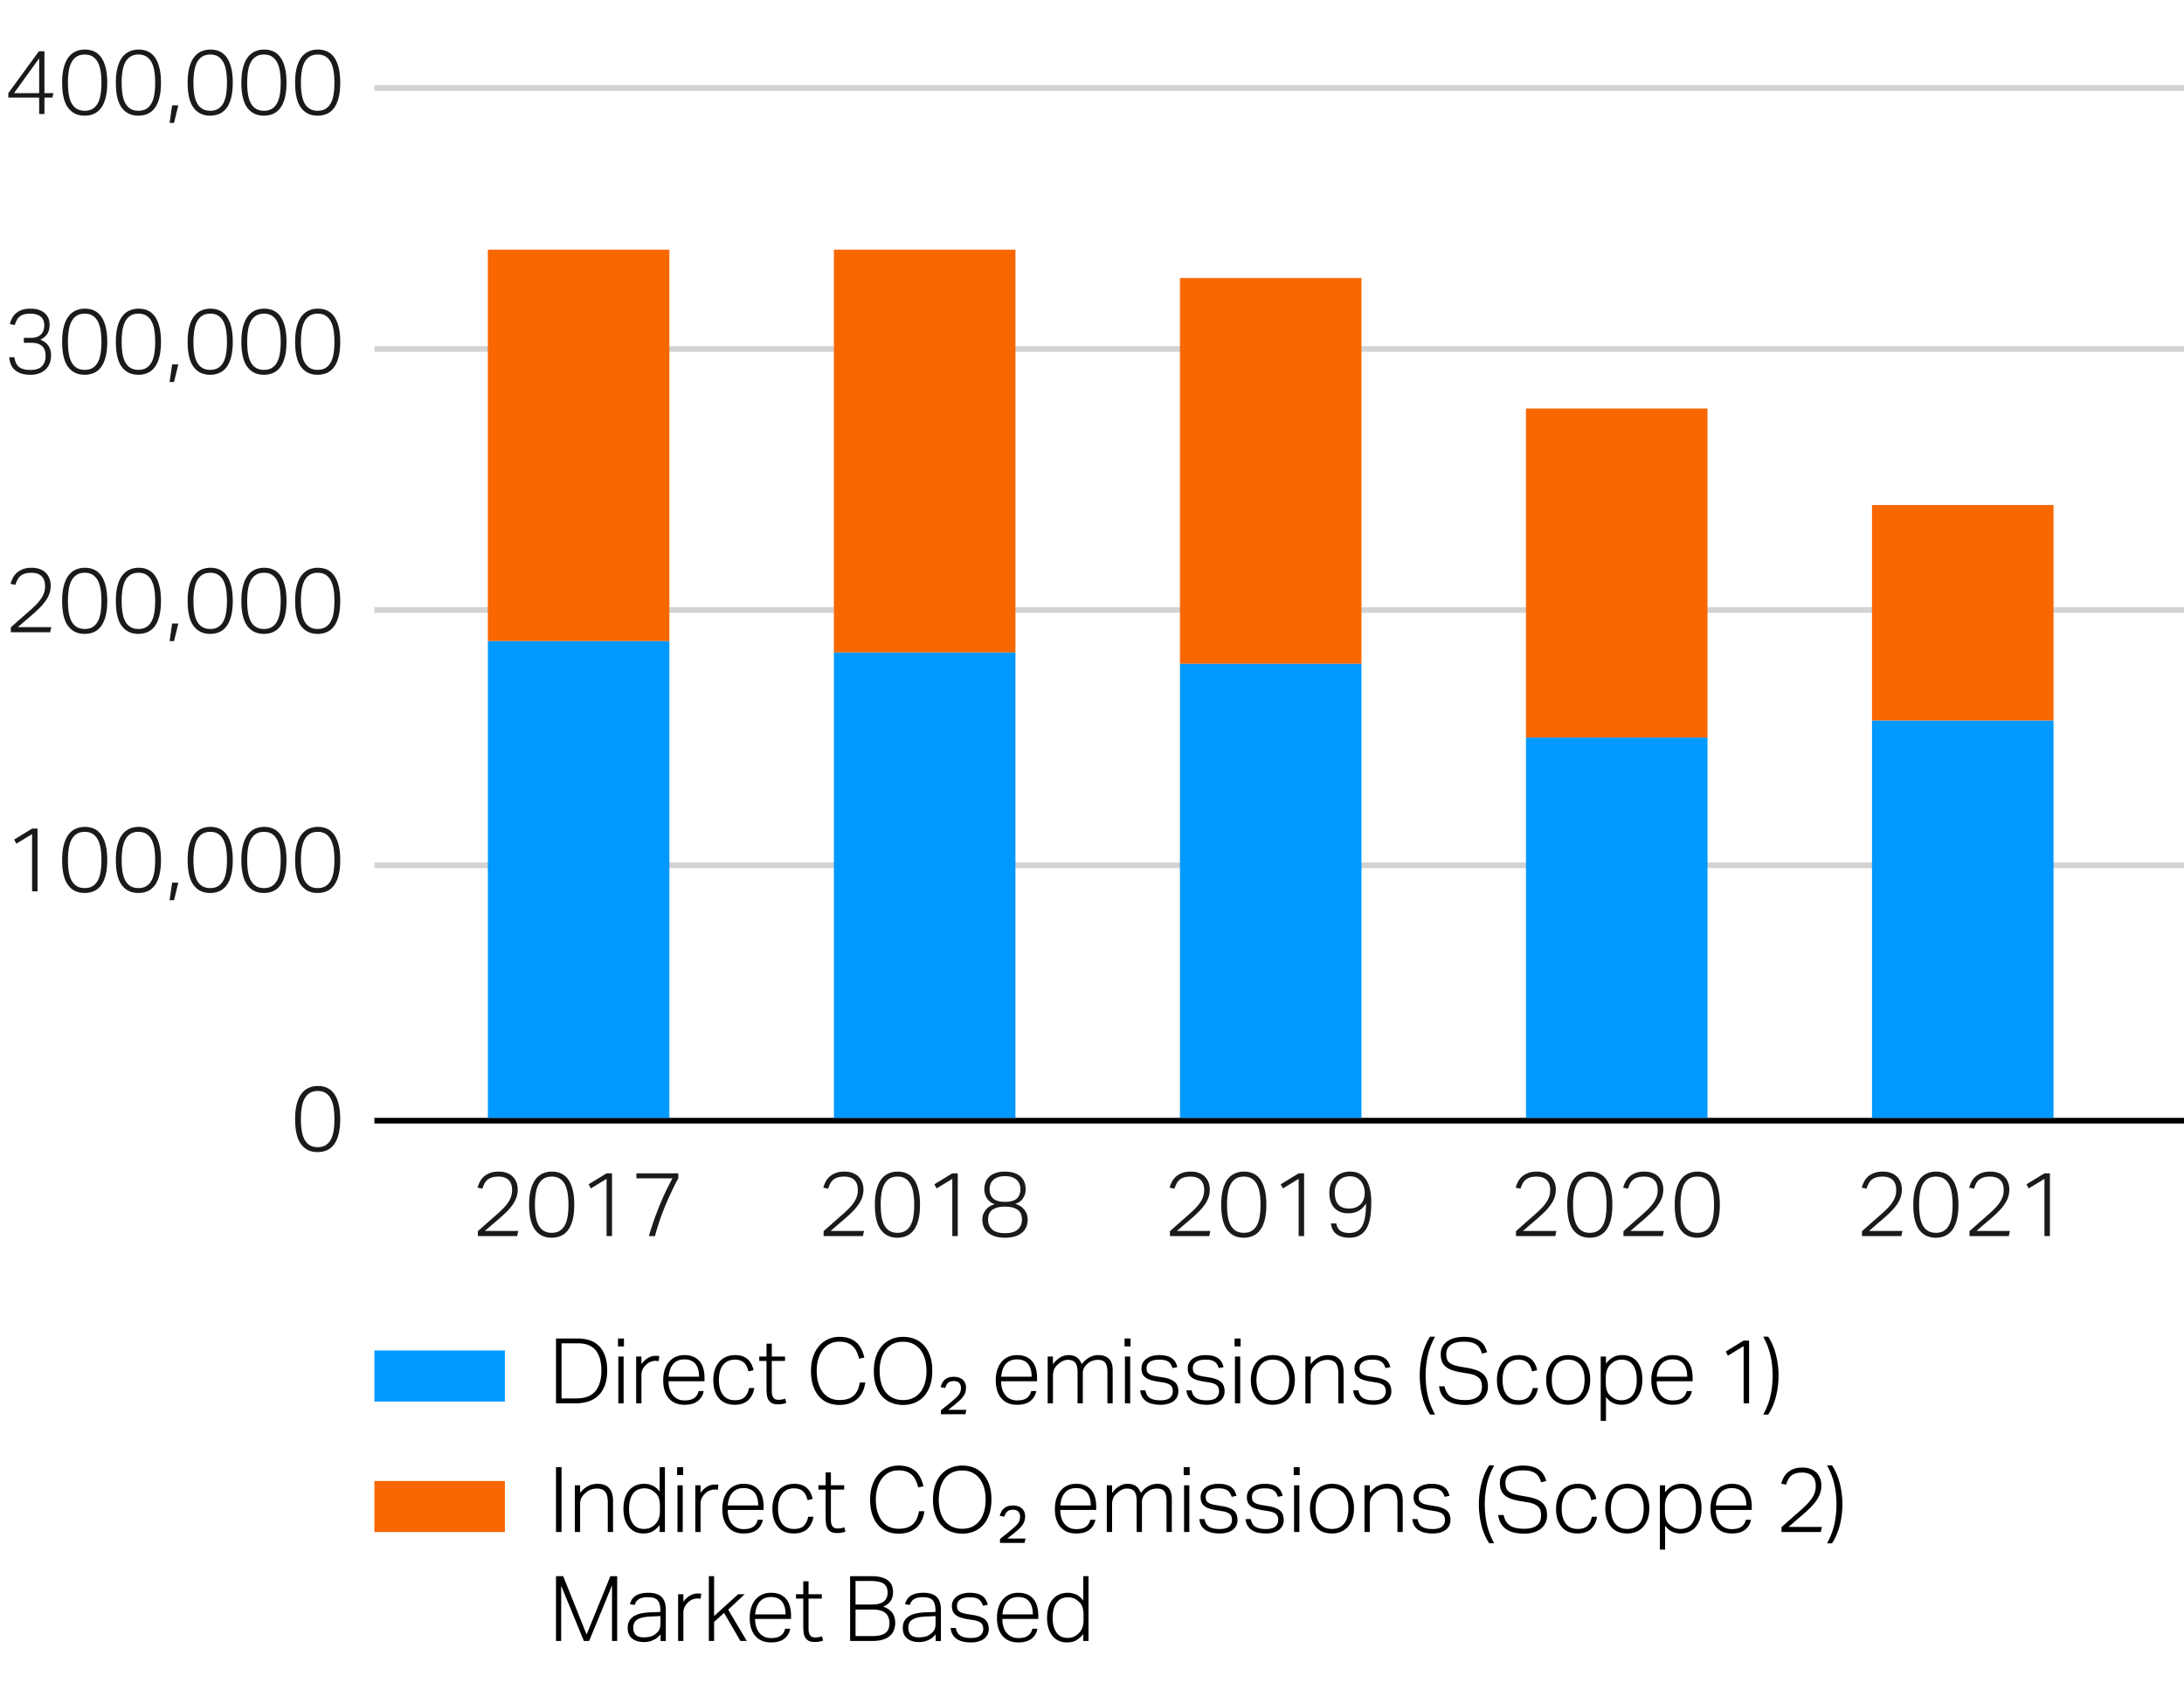 <svg xmlns="http://www.w3.org/2000/svg" width="385" height="299" viewBox="0 0 385 299"><path fill="none" stroke="#D3D3D3" stroke-miterlimit="10" d="M66 152.5h319"/><path clip-rule="evenodd" fill="none" stroke="#D3D3D3" stroke-miterlimit="10" d="M66 107.5h319M66 61.5h319M66 15.5h319"/><path fill="none" stroke="#000" stroke-miterlimit="10" d="M66 197.5h319"/><path fill="#1A1A18" d="M55.976 203.035c-1.248 0-2.219-.467-2.912-1.4-.694-.934-1.04-2.402-1.04-4.408 0-1.002.093-1.872.28-2.607.187-.736.456-1.345.808-1.824a3.27 3.27 0 011.272-1.064 3.904 3.904 0 011.656-.344c.618 0 1.17.115 1.656.344.485.229.896.584 1.232 1.064.336.479.594 1.088.776 1.824.181.735.272 1.605.272 2.607 0 1.003-.091 1.869-.272 2.6s-.443 1.334-.784 1.809c-.342.475-.76.826-1.256 1.056-.496.228-1.059.343-1.688.343zm.032-.865c.544 0 1.002-.111 1.376-.336.373-.224.677-.546.912-.967.235-.422.403-.939.504-1.553.101-.613.152-1.309.152-2.088 0-.768-.051-1.459-.152-2.072-.102-.613-.27-1.133-.504-1.56s-.539-.755-.912-.984c-.374-.229-.832-.344-1.376-.344-.544 0-1.006.114-1.384.344-.379.229-.686.558-.92.984s-.403.946-.504 1.56a12.719 12.719 0 00-.152 2.072c0 .779.051 1.475.152 2.088s.269 1.131.504 1.553c.235.421.541.743.92.967.379.225.84.336 1.384.336z"/><g fill="#1A1A18"><path d="M84.24 216.973l1.288-1.144c.485-.433.973-.861 1.464-1.288.544-.47 1.021-.901 1.432-1.296s.752-.779 1.024-1.152.477-.749.616-1.128c.138-.379.208-.787.208-1.225 0-.8-.208-1.396-.624-1.792-.416-.395-1.008-.592-1.776-.592-.459 0-.845.051-1.16.152a2.285 2.285 0 00-.792.424 2.095 2.095 0 00-.52.672 6.747 6.747 0 00-.36.88l-.848-.176c.085-.33.213-.666.384-1.008.17-.342.4-.646.688-.912s.648-.485 1.08-.656c.432-.17.957-.256 1.576-.256.533 0 1.008.077 1.424.232.416.154.765.373 1.048.655.282.283.499.616.648 1 .149.385.224.801.224 1.248 0 .502-.075.971-.224 1.408s-.376.872-.68 1.304a9.699 9.699 0 01-1.16 1.337c-.469.458-1.024.96-1.664 1.504a76.72 76.72 0 00-1.04.888l-1.024.888h5.888l-.192.896H84.24v-.863zM97.232 218.125c-1.248 0-2.219-.467-2.912-1.4-.694-.934-1.04-2.402-1.04-4.408 0-1.002.093-1.872.28-2.607.187-.736.456-1.345.808-1.824a3.27 3.27 0 011.272-1.064 3.904 3.904 0 011.656-.344c.618 0 1.17.115 1.656.344.485.229.896.584 1.232 1.064.336.479.594 1.088.776 1.824.181.735.272 1.605.272 2.607 0 1.003-.091 1.87-.272 2.601s-.443 1.333-.784 1.808c-.342.475-.76.827-1.256 1.056-.496.228-1.059.343-1.688.343zm.032-.864c.544 0 1.002-.112 1.376-.336.373-.225.677-.547.912-.968.235-.422.403-.938.504-1.553.101-.613.152-1.309.152-2.088 0-.768-.051-1.458-.152-2.071-.102-.613-.27-1.134-.504-1.561s-.539-.755-.912-.984c-.374-.229-.832-.344-1.376-.344-.544 0-1.006.115-1.384.344-.379.229-.686.558-.92.984s-.403.947-.504 1.561a12.706 12.706 0 00-.152 2.071c0 .779.051 1.475.152 2.088.101.614.269 1.131.504 1.553.235.421.541.743.92.968.379.223.84.336 1.384.336zM106.928 207.757l-2.768 1.68-.4-.72 3.168-1.937h.96v11.057h-.96v-10.08zM114.384 217.837a57.33 57.33 0 011.8-5.185 46.995 46.995 0 012.36-4.991h-6.352v-.881h7.376v.881c-.875 1.632-1.659 3.29-2.352 4.976s-1.28 3.419-1.76 5.2h-1.072z"/></g><g fill="#1A1A18"><path d="M145.188 216.973l1.288-1.144c.485-.433.973-.861 1.464-1.288.544-.47 1.021-.901 1.432-1.296s.752-.779 1.024-1.152.477-.749.616-1.128c.138-.379.208-.787.208-1.225 0-.8-.208-1.396-.624-1.792-.416-.395-1.008-.592-1.776-.592-.459 0-.845.051-1.16.152a2.285 2.285 0 00-.792.424 2.095 2.095 0 00-.52.672 6.747 6.747 0 00-.36.88l-.848-.176c.085-.33.213-.666.384-1.008.17-.342.4-.646.688-.912s.648-.485 1.08-.656c.432-.17.957-.256 1.576-.256.533 0 1.008.077 1.424.232.416.154.765.373 1.048.655.282.283.499.616.648 1 .149.385.224.801.224 1.248 0 .502-.075.971-.224 1.408s-.376.872-.68 1.304a9.699 9.699 0 01-1.16 1.337c-.469.458-1.024.96-1.664 1.504a76.72 76.72 0 00-1.04.888l-1.024.888h5.888l-.192.896h-6.928v-.863zM158.18 218.125c-1.248 0-2.219-.467-2.912-1.4-.694-.934-1.04-2.402-1.04-4.408 0-1.002.093-1.872.28-2.607.187-.736.456-1.345.808-1.824a3.27 3.27 0 011.272-1.064 3.904 3.904 0 011.656-.344c.618 0 1.17.115 1.656.344.485.229.896.584 1.232 1.064.336.479.594 1.088.776 1.824.181.735.272 1.605.272 2.607 0 1.003-.091 1.87-.272 2.601s-.443 1.333-.784 1.808c-.342.475-.76.827-1.256 1.056-.496.228-1.059.343-1.688.343zm.032-.864c.544 0 1.002-.112 1.376-.336.373-.225.677-.547.912-.968.235-.422.403-.938.504-1.553.101-.613.152-1.309.152-2.088 0-.768-.051-1.458-.152-2.071-.102-.613-.27-1.134-.504-1.561s-.539-.755-.912-.984c-.374-.229-.832-.344-1.376-.344-.544 0-1.006.115-1.384.344-.379.229-.686.558-.92.984s-.403.947-.504 1.561a12.706 12.706 0 00-.152 2.071c0 .779.051 1.475.152 2.088.101.614.269 1.131.504 1.553.235.421.541.743.92.968.379.223.84.336 1.384.336zM167.876 207.757l-2.768 1.68-.4-.72 3.168-1.937h.96v11.057h-.96v-10.08zM175.38 212.221a2.364 2.364 0 01-.68-.312 2.481 2.481 0 01-.592-.552 2.764 2.764 0 01-.424-.784 3.022 3.022 0 01-.16-1.023c0-.427.072-.829.216-1.208s.363-.704.656-.977c.293-.271.669-.487 1.128-.647.458-.16 1.008-.24 1.648-.24.629 0 1.173.08 1.632.24.458.16.834.376 1.128.647.293.272.512.598.656.977s.216.781.216 1.208c0 .384-.053.723-.16 1.016-.107.294-.246.55-.416.769a2.108 2.108 0 01-.592.527 2.815 2.815 0 01-.672.296c.203.054.429.145.68.272.25.128.488.304.712.528.224.224.413.496.568.815.155.32.232.704.232 1.152 0 .479-.083.915-.248 1.304-.166.39-.414.726-.744 1.008-.331.283-.747.502-1.248.656-.502.154-1.083.232-1.744.232s-1.243-.078-1.744-.232c-.501-.154-.92-.373-1.256-.656a2.652 2.652 0 01-.752-1.008 3.292 3.292 0 01-.248-1.304c0-.438.08-.816.24-1.136.16-.32.352-.59.576-.809.224-.219.464-.389.72-.512.256-.122.48-.204.672-.247zm-1.2 2.719c0 .704.237 1.277.712 1.721.475.442 1.235.663 2.28.663 1.035 0 1.789-.221 2.264-.663.474-.443.712-1.017.712-1.721 0-.341-.051-.653-.152-.936s-.27-.522-.504-.72c-.235-.197-.542-.353-.92-.465-.379-.111-.846-.168-1.4-.168-.565 0-1.037.057-1.416.168-.379.112-.686.268-.92.465a1.654 1.654 0 00-.504.72 2.747 2.747 0 00-.152.936zm.272-5.391c0 .747.219 1.31.656 1.688.437.379 1.125.568 2.064.568.938 0 1.624-.189 2.056-.568.432-.378.648-.94.648-1.688 0-.31-.051-.601-.152-.872a1.904 1.904 0 00-.48-.72 2.351 2.351 0 00-.84-.496c-.341-.123-.752-.185-1.232-.185s-.894.062-1.24.185a2.337 2.337 0 00-.848.496 1.884 1.884 0 00-.48.72 2.456 2.456 0 00-.152.872z"/></g><g fill="#1A1A18"><path d="M206.24 216.973l1.288-1.144c.485-.433.973-.861 1.464-1.288.544-.47 1.021-.901 1.432-1.296s.752-.779 1.024-1.152.477-.749.616-1.128c.138-.379.208-.787.208-1.225 0-.8-.208-1.396-.624-1.792-.416-.395-1.008-.592-1.776-.592-.458 0-.845.051-1.16.152a2.285 2.285 0 00-.792.424 2.095 2.095 0 00-.52.672 6.747 6.747 0 00-.36.88l-.848-.176c.085-.33.213-.666.384-1.008s.4-.646.688-.912.648-.485 1.08-.656c.432-.17.958-.256 1.576-.256.533 0 1.008.077 1.424.232.416.154.765.373 1.048.655.283.283.499.616.648 1 .149.385.224.801.224 1.248 0 .502-.075.971-.224 1.408s-.376.872-.68 1.304a9.699 9.699 0 01-1.16 1.337c-.469.458-1.024.96-1.664 1.504-.331.277-.677.573-1.04.888l-1.024.888h5.888l-.192.896h-6.928v-.863zM219.232 218.125c-1.248 0-2.219-.467-2.912-1.4-.694-.934-1.04-2.402-1.04-4.408 0-1.002.093-1.872.28-2.607.187-.736.456-1.345.808-1.824a3.27 3.27 0 011.272-1.064 3.904 3.904 0 011.656-.344c.618 0 1.17.115 1.656.344.485.229.896.584 1.232 1.064.336.479.595 1.088.776 1.824.182.735.272 1.605.272 2.607 0 1.003-.091 1.87-.272 2.601-.181.73-.442 1.333-.784 1.808-.342.475-.76.827-1.256 1.056-.496.228-1.059.343-1.688.343zm.032-.864c.544 0 1.002-.112 1.376-.336.374-.225.677-.547.912-.968.234-.422.402-.938.504-1.553.101-.613.152-1.309.152-2.088 0-.768-.051-1.458-.152-2.071-.102-.613-.27-1.134-.504-1.561a2.587 2.587 0 00-.912-.984c-.374-.229-.832-.344-1.376-.344s-1.005.115-1.384.344a2.56 2.56 0 00-.92.984c-.234.427-.402.947-.504 1.561s-.152 1.304-.152 2.071c0 .779.05 1.475.152 2.088.102.614.27 1.131.504 1.553.235.421.542.743.92.968.379.223.84.336 1.384.336zM228.928 207.757l-2.768 1.68-.4-.72 3.168-1.937h.96v11.057h-.96v-10.08zM235.552 215.612c.138.63.395 1.067.768 1.312.374.245.885.368 1.536.368.48 0 .904-.086 1.272-.256.368-.171.677-.456.928-.856.25-.4.437-.934.56-1.6.123-.667.184-1.496.184-2.488-.704 1.152-1.738 1.728-3.104 1.728-.63 0-1.158-.101-1.584-.304a2.792 2.792 0 01-1.032-.808 3.216 3.216 0 01-.568-1.16 5.203 5.203 0 01-.176-1.36c0-.544.088-1.045.264-1.504.176-.458.424-.851.744-1.176.32-.325.704-.579 1.152-.76a3.962 3.962 0 011.504-.272c.736 0 1.347.155 1.832.464.485.31.867.715 1.144 1.216.277.502.472 1.067.584 1.696.112.63.168 1.259.168 1.888 0 .427-.011.883-.032 1.368-.022.485-.072.963-.152 1.433-.08.469-.203.92-.368 1.352-.166.432-.39.813-.672 1.145-.283.33-.64.595-1.072.792s-.952.296-1.56.296c-.939 0-1.688-.203-2.248-.608s-.894-1.04-1-1.904h.928zm2.272-2.624c.373 0 .728-.056 1.064-.168a2.4 2.4 0 00.88-.512c.25-.229.448-.518.592-.864.144-.346.216-.754.216-1.224 0-.352-.051-.701-.152-1.048a2.914 2.914 0 00-.464-.937 2.355 2.355 0 00-.8-.672c-.326-.17-.707-.256-1.144-.256-.864 0-1.534.256-2.008.769-.475.512-.712 1.205-.712 2.079 0 .385.04.75.12 1.097s.216.647.408.903c.192.257.45.459.776.608.325.151.733.225 1.224.225z"/></g><g fill="#1A1A18"><path d="M267.24 216.973l1.288-1.144c.485-.433.973-.861 1.464-1.288.544-.47 1.021-.901 1.432-1.296s.752-.779 1.024-1.152.477-.749.616-1.128c.138-.379.208-.787.208-1.225 0-.8-.208-1.396-.624-1.792-.416-.395-1.008-.592-1.776-.592-.458 0-.845.051-1.16.152a2.285 2.285 0 00-.792.424 2.095 2.095 0 00-.52.672 6.747 6.747 0 00-.36.88l-.848-.176c.085-.33.213-.666.384-1.008s.4-.646.688-.912.648-.485 1.08-.656c.432-.17.958-.256 1.576-.256.533 0 1.008.077 1.424.232.416.154.765.373 1.048.655.283.283.499.616.648 1 .149.385.224.801.224 1.248 0 .502-.075.971-.224 1.408s-.376.872-.68 1.304a9.699 9.699 0 01-1.16 1.337c-.469.458-1.024.96-1.664 1.504-.331.277-.677.573-1.04.888l-1.024.888h5.888l-.192.896h-6.928v-.863zM280.232 218.125c-1.248 0-2.219-.467-2.912-1.4-.694-.934-1.04-2.402-1.04-4.408 0-1.002.093-1.872.28-2.607.187-.736.456-1.345.808-1.824a3.27 3.27 0 011.272-1.064 3.904 3.904 0 011.656-.344c.618 0 1.17.115 1.656.344.485.229.896.584 1.232 1.064.336.479.595 1.088.776 1.824.182.735.272 1.605.272 2.607 0 1.003-.091 1.87-.272 2.601-.181.73-.442 1.333-.784 1.808-.342.475-.76.827-1.256 1.056-.496.228-1.059.343-1.688.343zm.032-.864c.544 0 1.002-.112 1.376-.336.374-.225.677-.547.912-.968.234-.422.402-.938.504-1.553.101-.613.152-1.309.152-2.088 0-.768-.051-1.458-.152-2.071-.102-.613-.27-1.134-.504-1.561a2.587 2.587 0 00-.912-.984c-.374-.229-.832-.344-1.376-.344s-1.005.115-1.384.344a2.56 2.56 0 00-.92.984c-.234.427-.402.947-.504 1.561s-.152 1.304-.152 2.071c0 .779.05 1.475.152 2.088.102.614.27 1.131.504 1.553.235.421.542.743.92.968.379.223.84.336 1.384.336zM286.184 216.973l1.288-1.144c.485-.433.973-.861 1.464-1.288.544-.47 1.021-.901 1.432-1.296s.752-.779 1.024-1.152.477-.749.616-1.128c.138-.379.208-.787.208-1.225 0-.8-.208-1.396-.624-1.792-.416-.395-1.008-.592-1.776-.592-.458 0-.845.051-1.16.152a2.285 2.285 0 00-.792.424 2.095 2.095 0 00-.52.672 6.747 6.747 0 00-.36.88l-.848-.176c.085-.33.213-.666.384-1.008s.4-.646.688-.912.648-.485 1.08-.656c.432-.17.958-.256 1.576-.256.533 0 1.008.077 1.424.232.416.154.765.373 1.048.655.283.283.499.616.648 1 .149.385.224.801.224 1.248 0 .502-.075.971-.224 1.408s-.376.872-.68 1.304a9.699 9.699 0 01-1.16 1.337c-.469.458-1.024.96-1.664 1.504-.331.277-.677.573-1.04.888l-1.024.888h5.888l-.192.896h-6.928v-.863zM299.176 218.125c-1.248 0-2.219-.467-2.912-1.4-.694-.934-1.04-2.402-1.04-4.408 0-1.002.093-1.872.28-2.607.187-.736.456-1.345.808-1.824a3.27 3.27 0 011.272-1.064 3.904 3.904 0 011.656-.344c.618 0 1.17.115 1.656.344.485.229.896.584 1.232 1.064.336.479.595 1.088.776 1.824.182.735.272 1.605.272 2.607 0 1.003-.091 1.87-.272 2.601-.181.73-.442 1.333-.784 1.808-.342.475-.76.827-1.256 1.056-.496.228-1.059.343-1.688.343zm.032-.864c.544 0 1.002-.112 1.376-.336.374-.225.677-.547.912-.968.234-.422.402-.938.504-1.553.101-.613.152-1.309.152-2.088 0-.768-.051-1.458-.152-2.071-.102-.613-.27-1.134-.504-1.561a2.587 2.587 0 00-.912-.984c-.374-.229-.832-.344-1.376-.344s-1.005.115-1.384.344a2.56 2.56 0 00-.92.984c-.234.427-.402.947-.504 1.561s-.152 1.304-.152 2.071c0 .779.05 1.475.152 2.088.102.614.27 1.131.504 1.553.235.421.542.743.92.968.379.223.84.336 1.384.336z"/></g><g fill="#1A1A18"><path d="M328.24 216.973l1.288-1.144c.485-.433.973-.861 1.464-1.288.544-.47 1.021-.901 1.432-1.296s.752-.779 1.024-1.152.477-.749.616-1.128c.138-.379.208-.787.208-1.225 0-.8-.208-1.396-.624-1.792-.416-.395-1.008-.592-1.776-.592-.458 0-.845.051-1.16.152a2.285 2.285 0 00-.792.424 2.095 2.095 0 00-.52.672 6.747 6.747 0 00-.36.88l-.848-.176c.085-.33.213-.666.384-1.008s.4-.646.688-.912.648-.485 1.08-.656c.432-.17.958-.256 1.576-.256.533 0 1.008.077 1.424.232.416.154.765.373 1.048.655.283.283.499.616.648 1 .149.385.224.801.224 1.248 0 .502-.075.971-.224 1.408s-.376.872-.68 1.304a9.699 9.699 0 01-1.16 1.337c-.469.458-1.024.96-1.664 1.504-.331.277-.677.573-1.04.888l-1.024.888h5.888l-.192.896h-6.928v-.863zM341.232 218.125c-1.248 0-2.219-.467-2.912-1.4-.694-.934-1.04-2.402-1.04-4.408 0-1.002.093-1.872.28-2.607.187-.736.456-1.345.808-1.824a3.27 3.27 0 011.272-1.064 3.904 3.904 0 011.656-.344c.618 0 1.17.115 1.656.344.485.229.896.584 1.232 1.064.336.479.595 1.088.776 1.824.182.735.272 1.605.272 2.607 0 1.003-.091 1.87-.272 2.601-.181.73-.442 1.333-.784 1.808-.342.475-.76.827-1.256 1.056-.496.228-1.059.343-1.688.343zm.032-.864c.544 0 1.002-.112 1.376-.336.374-.225.677-.547.912-.968.234-.422.402-.938.504-1.553.101-.613.152-1.309.152-2.088 0-.768-.051-1.458-.152-2.071-.102-.613-.27-1.134-.504-1.561a2.587 2.587 0 00-.912-.984c-.374-.229-.832-.344-1.376-.344s-1.005.115-1.384.344a2.56 2.56 0 00-.92.984c-.234.427-.402.947-.504 1.561s-.152 1.304-.152 2.071c0 .779.05 1.475.152 2.088.102.614.27 1.131.504 1.553.235.421.542.743.92.968.379.223.84.336 1.384.336zM347.184 216.973l1.288-1.144c.485-.433.973-.861 1.464-1.288.544-.47 1.021-.901 1.432-1.296s.752-.779 1.024-1.152.477-.749.616-1.128c.138-.379.208-.787.208-1.225 0-.8-.208-1.396-.624-1.792-.416-.395-1.008-.592-1.776-.592-.458 0-.845.051-1.16.152a2.285 2.285 0 00-.792.424 2.095 2.095 0 00-.52.672 6.747 6.747 0 00-.36.88l-.848-.176c.085-.33.213-.666.384-1.008s.4-.646.688-.912.648-.485 1.08-.656c.432-.17.958-.256 1.576-.256.533 0 1.008.077 1.424.232.416.154.765.373 1.048.655.283.283.499.616.648 1 .149.385.224.801.224 1.248 0 .502-.075.971-.224 1.408s-.376.872-.68 1.304a9.699 9.699 0 01-1.16 1.337c-.469.458-1.024.96-1.664 1.504-.331.277-.677.573-1.04.888l-1.024.888h5.888l-.192.896h-6.928v-.863zM360.4 207.757l-2.768 1.68-.4-.72 3.168-1.937h.96v11.057h-.96v-10.08z"/></g><path fill="#09F" d="M66 238h23v9H66z"/><path fill="#F86700" d="M66 261h23v9H66z"/><path fill-rule="evenodd" clip-rule="evenodd" fill="#F86700" d="M330 89h32v38h-32zM269 72h32v58h-32zM208 49h32v68h-32zM147 44h32v71h-32zM86 44h32v69H86z"/><path fill="#09F" d="M330 127h32v70h-32zM269 130h32v67h-32zM208 117h32v80h-32zM147 115h32v82h-32zM86 113h32v84H86z"/><g><g fill="#1A1A18"><path d="M5.657 147.004l-2.768 1.68-.4-.721 3.168-1.936h.96v11.057h-.96v-10.08zM14.905 157.371c-1.248 0-2.219-.467-2.912-1.399-.694-.934-1.04-2.403-1.04-4.408 0-1.003.093-1.872.28-2.608.187-.735.456-1.344.808-1.824a3.275 3.275 0 011.272-1.063 3.904 3.904 0 011.656-.344c.618 0 1.17.114 1.656.344.485.229.896.584 1.232 1.063.336.48.594 1.089.776 1.824.181.736.272 1.605.272 2.608s-.091 1.87-.272 2.601-.443 1.333-.784 1.808c-.342.475-.76.827-1.256 1.056-.496.228-1.059.342-1.688.342zm.032-.863c.544 0 1.002-.112 1.376-.336.373-.225.677-.547.912-.969.235-.421.403-.938.504-1.552.101-.613.152-1.31.152-2.088 0-.769-.051-1.458-.152-2.071-.102-.613-.27-1.134-.504-1.561s-.539-.755-.912-.984c-.374-.229-.832-.344-1.376-.344-.544 0-1.006.115-1.384.344-.379.229-.686.558-.92.984s-.403.947-.504 1.561a12.698 12.698 0 00-.152 2.071c0 .778.051 1.475.152 2.088.101.614.269 1.131.504 1.552.235.422.541.744.92.969.378.224.84.336 1.384.336zM24.377 157.371c-1.248 0-2.219-.467-2.912-1.399-.694-.934-1.04-2.403-1.04-4.408 0-1.003.093-1.872.28-2.608.187-.735.456-1.344.808-1.824a3.275 3.275 0 011.272-1.063 3.904 3.904 0 011.656-.344c.618 0 1.17.114 1.656.344.485.229.896.584 1.232 1.063.336.48.594 1.089.776 1.824.181.736.272 1.605.272 2.608s-.091 1.87-.272 2.601-.443 1.333-.784 1.808c-.342.475-.76.827-1.256 1.056-.496.228-1.059.342-1.688.342zm.032-.863c.544 0 1.002-.112 1.376-.336.373-.225.677-.547.912-.969.235-.421.403-.938.504-1.552.101-.613.152-1.31.152-2.088 0-.769-.051-1.458-.152-2.071-.102-.613-.27-1.134-.504-1.561s-.539-.755-.912-.984c-.374-.229-.832-.344-1.376-.344-.544 0-1.006.115-1.384.344-.379.229-.686.558-.92.984s-.403.947-.504 1.561a12.698 12.698 0 00-.152 2.071c0 .778.051 1.475.152 2.088.101.614.269 1.131.504 1.552.235.422.541.744.92.969.378.224.84.336 1.384.336zM30.344 155.547h1.088l-.752 3.104h-.784l.448-3.104zM37.032 157.371c-1.248 0-2.219-.467-2.912-1.399-.694-.934-1.04-2.403-1.04-4.408 0-1.003.093-1.872.28-2.608.187-.735.456-1.344.808-1.824a3.275 3.275 0 011.272-1.063 3.904 3.904 0 011.656-.344c.618 0 1.17.114 1.656.344.485.229.896.584 1.232 1.063.336.48.594 1.089.776 1.824.181.736.272 1.605.272 2.608s-.091 1.87-.272 2.601-.443 1.333-.784 1.808c-.342.475-.76.827-1.256 1.056-.496.228-1.058.342-1.688.342zm.032-.863c.544 0 1.002-.112 1.376-.336.373-.225.677-.547.912-.969.235-.421.403-.938.504-1.552.101-.613.152-1.31.152-2.088 0-.769-.051-1.458-.152-2.071-.102-.613-.27-1.134-.504-1.561s-.539-.755-.912-.984c-.374-.229-.832-.344-1.376-.344-.544 0-1.006.115-1.384.344-.379.229-.686.558-.92.984s-.403.947-.504 1.561a12.698 12.698 0 00-.152 2.071c0 .778.051 1.475.152 2.088.101.614.269 1.131.504 1.552.235.422.541.744.92.969.379.224.84.336 1.384.336zM46.504 157.371c-1.248 0-2.219-.467-2.912-1.399-.694-.934-1.04-2.403-1.04-4.408 0-1.003.093-1.872.28-2.608.187-.735.456-1.344.808-1.824a3.275 3.275 0 011.272-1.063 3.904 3.904 0 011.656-.344c.618 0 1.17.114 1.656.344.485.229.896.584 1.232 1.063.336.48.594 1.089.776 1.824.181.736.272 1.605.272 2.608s-.091 1.87-.272 2.601-.443 1.333-.784 1.808c-.342.475-.76.827-1.256 1.056-.496.228-1.058.342-1.688.342zm.032-.863c.544 0 1.002-.112 1.376-.336.373-.225.677-.547.912-.969.235-.421.403-.938.504-1.552.101-.613.152-1.31.152-2.088 0-.769-.051-1.458-.152-2.071-.102-.613-.27-1.134-.504-1.561s-.539-.755-.912-.984c-.374-.229-.832-.344-1.376-.344-.544 0-1.006.115-1.384.344-.379.229-.686.558-.92.984s-.403.947-.504 1.561a12.698 12.698 0 00-.152 2.071c0 .778.051 1.475.152 2.088.101.614.269 1.131.504 1.552.235.422.541.744.92.969.379.224.84.336 1.384.336zM55.976 157.371c-1.248 0-2.219-.467-2.912-1.399-.694-.934-1.04-2.403-1.04-4.408 0-1.003.093-1.872.28-2.608.187-.735.456-1.344.808-1.824a3.275 3.275 0 011.272-1.063 3.904 3.904 0 011.656-.344c.618 0 1.17.114 1.656.344.485.229.896.584 1.232 1.063.336.48.594 1.089.776 1.824.181.736.272 1.605.272 2.608s-.091 1.87-.272 2.601-.443 1.333-.784 1.808c-.342.475-.76.827-1.256 1.056-.496.228-1.059.342-1.688.342zm.032-.863c.544 0 1.002-.112 1.376-.336.373-.225.677-.547.912-.969.235-.421.403-.938.504-1.552.101-.613.152-1.31.152-2.088 0-.769-.051-1.458-.152-2.071-.102-.613-.27-1.134-.504-1.561s-.539-.755-.912-.984c-.374-.229-.832-.344-1.376-.344-.544 0-1.006.115-1.384.344-.379.229-.686.558-.92.984s-.403.947-.504 1.561a12.698 12.698 0 00-.152 2.071c0 .778.051 1.475.152 2.088.101.614.269 1.131.504 1.552.235.422.541.744.92.969.379.224.84.336 1.384.336z"/></g><g fill="#1A1A18"><path d="M1.913 110.557l1.288-1.144c.485-.433.973-.861 1.464-1.288.544-.469 1.021-.901 1.432-1.296s.752-.778 1.024-1.152a4.62 4.62 0 00.616-1.128c.138-.379.208-.787.208-1.225 0-.799-.208-1.396-.624-1.791s-1.008-.592-1.776-.592c-.459 0-.845.051-1.16.151a2.286 2.286 0 00-.792.425 2.073 2.073 0 00-.52.672c-.134.266-.253.56-.36.879l-.848-.176c.085-.33.213-.666.384-1.008.17-.342.4-.645.688-.912a3.454 3.454 0 011.08-.656c.432-.17.957-.256 1.576-.256.533 0 1.008.078 1.424.232s.765.373 1.048.656c.282.282.499.615.648 1 .149.384.224.8.224 1.248 0 .501-.075.971-.224 1.408s-.376.871-.68 1.303a9.64 9.64 0 01-1.16 1.337c-.469.458-1.024.96-1.664 1.504a76.72 76.72 0 00-1.04.888l-1.024.889h5.888l-.192.896H1.913v-.864zM14.905 111.709c-1.248 0-2.219-.467-2.912-1.4-.694-.934-1.04-2.402-1.04-4.408 0-1.002.093-1.871.28-2.607.187-.736.456-1.344.808-1.824.352-.48.776-.834 1.272-1.064a3.904 3.904 0 011.656-.344c.618 0 1.17.115 1.656.344.485.23.896.584 1.232 1.064s.594 1.088.776 1.824.272 1.605.272 2.607c0 1.004-.091 1.87-.272 2.601s-.443 1.333-.784 1.808c-.342.475-.76.827-1.256 1.057-.496.227-1.059.342-1.688.342zm.032-.864c.544 0 1.002-.112 1.376-.336.373-.224.677-.546.912-.968s.403-.938.504-1.553c.101-.613.152-1.309.152-2.088 0-.768-.051-1.458-.152-2.071-.102-.613-.27-1.134-.504-1.56a2.572 2.572 0 00-.912-.984c-.374-.229-.832-.344-1.376-.344-.544 0-1.006.114-1.384.344a2.552 2.552 0 00-.92.984c-.235.426-.403.946-.504 1.56a12.706 12.706 0 00-.152 2.071c0 .779.051 1.475.152 2.088.101.614.269 1.131.504 1.553s.541.744.92.968c.378.223.84.336 1.384.336zM24.377 111.709c-1.248 0-2.219-.467-2.912-1.4-.694-.934-1.04-2.402-1.04-4.408 0-1.002.093-1.871.28-2.607.187-.736.456-1.344.808-1.824.352-.48.776-.834 1.272-1.064a3.904 3.904 0 011.656-.344c.618 0 1.17.115 1.656.344.485.23.896.584 1.232 1.064s.594 1.088.776 1.824.272 1.605.272 2.607c0 1.004-.091 1.87-.272 2.601s-.443 1.333-.784 1.808c-.342.475-.76.827-1.256 1.057-.496.227-1.059.342-1.688.342zm.032-.864c.544 0 1.002-.112 1.376-.336.373-.224.677-.546.912-.968s.403-.938.504-1.553c.101-.613.152-1.309.152-2.088 0-.768-.051-1.458-.152-2.071-.102-.613-.27-1.134-.504-1.56a2.572 2.572 0 00-.912-.984c-.374-.229-.832-.344-1.376-.344-.544 0-1.006.114-1.384.344a2.552 2.552 0 00-.92.984c-.235.426-.403.946-.504 1.56a12.706 12.706 0 00-.152 2.071c0 .779.051 1.475.152 2.088.101.614.269 1.131.504 1.553s.541.744.92.968c.378.223.84.336 1.384.336zM30.344 109.885h1.088l-.752 3.104h-.784l.448-3.104zM37.032 111.709c-1.248 0-2.219-.467-2.912-1.4-.694-.934-1.04-2.402-1.04-4.408 0-1.002.093-1.871.28-2.607.187-.736.456-1.344.808-1.824.352-.48.776-.834 1.272-1.064a3.904 3.904 0 011.656-.344c.618 0 1.17.115 1.656.344.485.23.896.584 1.232 1.064s.594 1.088.776 1.824.272 1.605.272 2.607c0 1.004-.091 1.87-.272 2.601s-.443 1.333-.784 1.808c-.342.475-.76.827-1.256 1.057-.496.227-1.058.342-1.688.342zm.032-.864c.544 0 1.002-.112 1.376-.336.373-.224.677-.546.912-.968s.403-.938.504-1.553c.101-.613.152-1.309.152-2.088 0-.768-.051-1.458-.152-2.071-.102-.613-.27-1.134-.504-1.56a2.572 2.572 0 00-.912-.984c-.374-.229-.832-.344-1.376-.344-.544 0-1.006.114-1.384.344a2.552 2.552 0 00-.92.984c-.235.426-.403.946-.504 1.56a12.706 12.706 0 00-.152 2.071c0 .779.051 1.475.152 2.088.101.614.269 1.131.504 1.553s.541.744.92.968c.379.223.84.336 1.384.336zM46.504 111.709c-1.248 0-2.219-.467-2.912-1.4-.694-.934-1.04-2.402-1.04-4.408 0-1.002.093-1.871.28-2.607.187-.736.456-1.344.808-1.824.352-.48.776-.834 1.272-1.064a3.904 3.904 0 011.656-.344c.618 0 1.17.115 1.656.344.485.23.896.584 1.232 1.064s.594 1.088.776 1.824.272 1.605.272 2.607c0 1.004-.091 1.87-.272 2.601s-.443 1.333-.784 1.808c-.342.475-.76.827-1.256 1.057-.496.227-1.058.342-1.688.342zm.032-.864c.544 0 1.002-.112 1.376-.336.373-.224.677-.546.912-.968s.403-.938.504-1.553c.101-.613.152-1.309.152-2.088 0-.768-.051-1.458-.152-2.071-.102-.613-.27-1.134-.504-1.56a2.572 2.572 0 00-.912-.984c-.374-.229-.832-.344-1.376-.344-.544 0-1.006.114-1.384.344a2.552 2.552 0 00-.92.984c-.235.426-.403.946-.504 1.56a12.706 12.706 0 00-.152 2.071c0 .779.051 1.475.152 2.088.101.614.269 1.131.504 1.553s.541.744.92.968c.379.223.84.336 1.384.336zM55.976 111.709c-1.248 0-2.219-.467-2.912-1.4-.694-.934-1.04-2.402-1.04-4.408 0-1.002.093-1.871.28-2.607.187-.736.456-1.344.808-1.824.352-.48.776-.834 1.272-1.064a3.904 3.904 0 011.656-.344c.618 0 1.17.115 1.656.344.485.23.896.584 1.232 1.064s.594 1.088.776 1.824.272 1.605.272 2.607c0 1.004-.091 1.87-.272 2.601s-.443 1.333-.784 1.808c-.342.475-.76.827-1.256 1.057-.496.227-1.059.342-1.688.342zm.032-.864c.544 0 1.002-.112 1.376-.336.373-.224.677-.546.912-.968s.403-.938.504-1.553c.101-.613.152-1.309.152-2.088 0-.768-.051-1.458-.152-2.071-.102-.613-.27-1.134-.504-1.56a2.572 2.572 0 00-.912-.984c-.374-.229-.832-.344-1.376-.344-.544 0-1.006.114-1.384.344a2.552 2.552 0 00-.92.984c-.235.426-.403.946-.504 1.56a12.706 12.706 0 00-.152 2.071c0 .779.051 1.475.152 2.088.101.614.269 1.131.504 1.553s.541.744.92.968c.379.223.84.336 1.384.336z"/></g><g fill="#1A1A18"><path d="M2.537 62.957c.053.363.138.683.256.96.117.277.285.512.504.704.219.191.498.336.84.432.341.096.762.145 1.264.145.896 0 1.56-.219 1.992-.656.432-.438.648-1.057.648-1.855 0-.416-.062-.769-.184-1.057s-.296-.522-.52-.704a2.088 2.088 0 00-.792-.392 3.92 3.92 0 00-1-.121H4.201v-.879h1.344c.693 0 1.243-.189 1.648-.568.405-.379.608-.931.608-1.656 0-.682-.219-1.191-.656-1.527-.438-.336-1.04-.504-1.808-.504-.438 0-.805.043-1.104.127a2.158 2.158 0 00-.76.377 1.957 1.957 0 00-.512.623 5.394 5.394 0 00-.36.873l-.864-.16c.074-.32.192-.643.352-.969.16-.324.378-.618.656-.879a3.085 3.085 0 011.064-.633c.432-.16.957-.24 1.576-.24.576 0 1.077.075 1.504.225.427.149.776.352 1.048.607s.475.553.608.889.2.695.2 1.08c0 .672-.134 1.215-.4 1.631s-.677.764-1.232 1.041c1.259.49 1.888 1.413 1.888 2.768 0 .49-.077.944-.232 1.36a2.926 2.926 0 01-.696 1.079c-.31.305-.691.542-1.144.713-.453.17-.973.256-1.56.256-.725 0-1.325-.096-1.8-.288-.475-.192-.851-.437-1.128-.735s-.475-.633-.592-1a4.374 4.374 0 01-.208-1.064h.896zM14.905 66.045c-1.248 0-2.219-.467-2.912-1.4-.694-.934-1.04-2.402-1.04-4.408 0-1.002.093-1.871.28-2.607.187-.736.456-1.344.808-1.824.352-.48.776-.834 1.272-1.064a3.904 3.904 0 011.656-.344c.618 0 1.17.115 1.656.344.485.23.896.584 1.232 1.064s.594 1.088.776 1.824.272 1.605.272 2.607c0 1.004-.091 1.87-.272 2.601s-.443 1.333-.784 1.808c-.342.475-.76.827-1.256 1.057-.496.227-1.059.342-1.688.342zm.032-.864c.544 0 1.002-.112 1.376-.336.373-.224.677-.546.912-.968s.403-.938.504-1.553c.101-.613.152-1.309.152-2.088 0-.768-.051-1.458-.152-2.071-.102-.613-.27-1.134-.504-1.56a2.572 2.572 0 00-.912-.984c-.374-.229-.832-.344-1.376-.344-.544 0-1.006.114-1.384.344a2.552 2.552 0 00-.92.984c-.235.426-.403.946-.504 1.56a12.706 12.706 0 00-.152 2.071c0 .779.051 1.475.152 2.088.101.614.269 1.131.504 1.553s.541.744.92.968c.378.223.84.336 1.384.336zM24.377 66.045c-1.248 0-2.219-.467-2.912-1.4-.694-.934-1.04-2.402-1.04-4.408 0-1.002.093-1.871.28-2.607.187-.736.456-1.344.808-1.824.352-.48.776-.834 1.272-1.064a3.904 3.904 0 011.656-.344c.618 0 1.17.115 1.656.344.485.23.896.584 1.232 1.064s.594 1.088.776 1.824.272 1.605.272 2.607c0 1.004-.091 1.87-.272 2.601s-.443 1.333-.784 1.808c-.342.475-.76.827-1.256 1.057-.496.227-1.059.342-1.688.342zm.032-.864c.544 0 1.002-.112 1.376-.336.373-.224.677-.546.912-.968s.403-.938.504-1.553c.101-.613.152-1.309.152-2.088 0-.768-.051-1.458-.152-2.071-.102-.613-.27-1.134-.504-1.56a2.572 2.572 0 00-.912-.984c-.374-.229-.832-.344-1.376-.344-.544 0-1.006.114-1.384.344a2.552 2.552 0 00-.92.984c-.235.426-.403.946-.504 1.56a12.706 12.706 0 00-.152 2.071c0 .779.051 1.475.152 2.088.101.614.269 1.131.504 1.553s.541.744.92.968c.378.223.84.336 1.384.336zM30.344 64.221h1.088l-.752 3.104h-.784l.448-3.104zM37.032 66.045c-1.248 0-2.219-.467-2.912-1.4-.694-.934-1.04-2.402-1.04-4.408 0-1.002.093-1.871.28-2.607.187-.736.456-1.344.808-1.824.352-.48.776-.834 1.272-1.064a3.904 3.904 0 011.656-.344c.618 0 1.17.115 1.656.344.485.23.896.584 1.232 1.064s.594 1.088.776 1.824.272 1.605.272 2.607c0 1.004-.091 1.87-.272 2.601s-.443 1.333-.784 1.808c-.342.475-.76.827-1.256 1.057-.496.227-1.058.342-1.688.342zm.032-.864c.544 0 1.002-.112 1.376-.336.373-.224.677-.546.912-.968s.403-.938.504-1.553c.101-.613.152-1.309.152-2.088 0-.768-.051-1.458-.152-2.071-.102-.613-.27-1.134-.504-1.56a2.572 2.572 0 00-.912-.984c-.374-.229-.832-.344-1.376-.344-.544 0-1.006.114-1.384.344a2.552 2.552 0 00-.92.984c-.235.426-.403.946-.504 1.56a12.706 12.706 0 00-.152 2.071c0 .779.051 1.475.152 2.088.101.614.269 1.131.504 1.553s.541.744.92.968c.379.223.84.336 1.384.336zM46.504 66.045c-1.248 0-2.219-.467-2.912-1.4-.694-.934-1.04-2.402-1.04-4.408 0-1.002.093-1.871.28-2.607.187-.736.456-1.344.808-1.824.352-.48.776-.834 1.272-1.064a3.904 3.904 0 011.656-.344c.618 0 1.17.115 1.656.344.485.23.896.584 1.232 1.064s.594 1.088.776 1.824.272 1.605.272 2.607c0 1.004-.091 1.87-.272 2.601s-.443 1.333-.784 1.808c-.342.475-.76.827-1.256 1.057-.496.227-1.058.342-1.688.342zm.032-.864c.544 0 1.002-.112 1.376-.336.373-.224.677-.546.912-.968s.403-.938.504-1.553c.101-.613.152-1.309.152-2.088 0-.768-.051-1.458-.152-2.071-.102-.613-.27-1.134-.504-1.56a2.572 2.572 0 00-.912-.984c-.374-.229-.832-.344-1.376-.344-.544 0-1.006.114-1.384.344a2.552 2.552 0 00-.92.984c-.235.426-.403.946-.504 1.56a12.706 12.706 0 00-.152 2.071c0 .779.051 1.475.152 2.088.101.614.269 1.131.504 1.553s.541.744.92.968c.379.223.84.336 1.384.336zM55.976 66.045c-1.248 0-2.219-.467-2.912-1.4-.694-.934-1.04-2.402-1.04-4.408 0-1.002.093-1.871.28-2.607.187-.736.456-1.344.808-1.824.352-.48.776-.834 1.272-1.064a3.904 3.904 0 011.656-.344c.618 0 1.17.115 1.656.344.485.23.896.584 1.232 1.064s.594 1.088.776 1.824.272 1.605.272 2.607c0 1.004-.091 1.87-.272 2.601s-.443 1.333-.784 1.808c-.342.475-.76.827-1.256 1.057-.496.227-1.059.342-1.688.342zm.032-.864c.544 0 1.002-.112 1.376-.336.373-.224.677-.546.912-.968s.403-.938.504-1.553c.101-.613.152-1.309.152-2.088 0-.768-.051-1.458-.152-2.071-.102-.613-.27-1.134-.504-1.56a2.572 2.572 0 00-.912-.984c-.374-.229-.832-.344-1.376-.344-.544 0-1.006.114-1.384.344a2.552 2.552 0 00-.92.984c-.235.426-.403.946-.504 1.56a12.706 12.706 0 00-.152 2.071c0 .779.051 1.475.152 2.088.101.614.269 1.131.504 1.553s.541.744.92.968c.379.223.84.336 1.384.336z"/></g><g fill="#1A1A18"><path d="M1.465 16.414l5.392-7.376h.976v7.376h1.584l-.176.784H7.833v2.896h-.928v-2.896h-5.44v-.784zm5.44 0v-6.128l-4.432 6.128h4.432zM14.905 20.383c-1.248 0-2.219-.467-2.912-1.4-.694-.934-1.04-2.402-1.04-4.408 0-1.002.093-1.872.28-2.607.187-.736.456-1.345.808-1.824a3.27 3.27 0 011.272-1.064 3.904 3.904 0 011.656-.344c.618 0 1.17.115 1.656.344.485.229.896.584 1.232 1.064.336.479.594 1.088.776 1.824.181.735.272 1.605.272 2.607 0 1.003-.091 1.869-.272 2.6s-.443 1.334-.784 1.809c-.342.475-.76.826-1.256 1.056-.496.228-1.059.343-1.688.343zm.032-.865c.544 0 1.002-.111 1.376-.336.373-.224.677-.546.912-.967.235-.422.403-.939.504-1.553.101-.613.152-1.309.152-2.088 0-.768-.051-1.459-.152-2.072-.102-.613-.27-1.133-.504-1.56s-.539-.755-.912-.984c-.374-.229-.832-.344-1.376-.344-.544 0-1.006.114-1.384.344-.379.229-.686.558-.92.984s-.403.946-.504 1.56a12.719 12.719 0 00-.152 2.072c0 .779.051 1.475.152 2.088s.269 1.131.504 1.553c.235.421.541.743.92.967.378.224.84.336 1.384.336zM24.377 20.383c-1.248 0-2.219-.467-2.912-1.4-.694-.934-1.04-2.402-1.04-4.408 0-1.002.093-1.872.28-2.607.187-.736.456-1.345.808-1.824a3.27 3.27 0 011.272-1.064 3.904 3.904 0 011.656-.344c.618 0 1.17.115 1.656.344.485.229.896.584 1.232 1.064.336.479.594 1.088.776 1.824.181.735.272 1.605.272 2.607 0 1.003-.091 1.869-.272 2.6s-.443 1.334-.784 1.809c-.342.475-.76.826-1.256 1.056-.496.228-1.059.343-1.688.343zm.032-.865c.544 0 1.002-.111 1.376-.336.373-.224.677-.546.912-.967.235-.422.403-.939.504-1.553.101-.613.152-1.309.152-2.088 0-.768-.051-1.459-.152-2.072-.102-.613-.27-1.133-.504-1.56s-.539-.755-.912-.984c-.374-.229-.832-.344-1.376-.344-.544 0-1.006.114-1.384.344-.379.229-.686.558-.92.984s-.403.946-.504 1.56a12.719 12.719 0 00-.152 2.072c0 .779.051 1.475.152 2.088s.269 1.131.504 1.553c.235.421.541.743.92.967.378.224.84.336 1.384.336zM30.344 18.559h1.088l-.752 3.104h-.784l.448-3.104zM37.032 20.383c-1.248 0-2.219-.467-2.912-1.4-.694-.934-1.04-2.402-1.04-4.408 0-1.002.093-1.872.28-2.607.187-.736.456-1.345.808-1.824A3.27 3.27 0 0135.44 9.08a3.904 3.904 0 011.656-.344c.618 0 1.17.115 1.656.344.485.229.896.584 1.232 1.064.336.479.594 1.088.776 1.824.181.735.272 1.605.272 2.607 0 1.003-.091 1.869-.272 2.6s-.443 1.334-.784 1.809c-.342.475-.76.826-1.256 1.056-.496.228-1.058.343-1.688.343zm.032-.865c.544 0 1.002-.111 1.376-.336.373-.224.677-.546.912-.967.235-.422.403-.939.504-1.553.101-.613.152-1.309.152-2.088 0-.768-.051-1.459-.152-2.072-.102-.613-.27-1.133-.504-1.56s-.539-.755-.912-.984c-.374-.229-.832-.344-1.376-.344-.544 0-1.006.114-1.384.344-.379.229-.686.558-.92.984s-.403.946-.504 1.56a12.719 12.719 0 00-.152 2.072c0 .779.051 1.475.152 2.088s.269 1.131.504 1.553c.235.421.541.743.92.967.379.224.84.336 1.384.336zM46.504 20.383c-1.248 0-2.219-.467-2.912-1.4-.694-.934-1.04-2.402-1.04-4.408 0-1.002.093-1.872.28-2.607.187-.736.456-1.345.808-1.824a3.27 3.27 0 011.272-1.064 3.904 3.904 0 011.656-.344c.618 0 1.17.115 1.656.344.485.229.896.584 1.232 1.064.336.479.594 1.088.776 1.824.181.735.272 1.605.272 2.607 0 1.003-.091 1.869-.272 2.6s-.443 1.334-.784 1.809c-.342.475-.76.826-1.256 1.056-.496.228-1.058.343-1.688.343zm.032-.865c.544 0 1.002-.111 1.376-.336.373-.224.677-.546.912-.967.235-.422.403-.939.504-1.553.101-.613.152-1.309.152-2.088 0-.768-.051-1.459-.152-2.072-.102-.613-.27-1.133-.504-1.56s-.539-.755-.912-.984c-.374-.229-.832-.344-1.376-.344-.544 0-1.006.114-1.384.344-.379.229-.686.558-.92.984s-.403.946-.504 1.56a12.719 12.719 0 00-.152 2.072c0 .779.051 1.475.152 2.088s.269 1.131.504 1.553c.235.421.541.743.92.967.379.224.84.336 1.384.336zM55.976 20.383c-1.248 0-2.219-.467-2.912-1.4-.694-.934-1.04-2.402-1.04-4.408 0-1.002.093-1.872.28-2.607.187-.736.456-1.345.808-1.824a3.27 3.27 0 011.272-1.064 3.904 3.904 0 011.656-.344c.618 0 1.17.115 1.656.344.485.229.896.584 1.232 1.064.336.479.594 1.088.776 1.824.181.735.272 1.605.272 2.607 0 1.003-.091 1.869-.272 2.6s-.443 1.334-.784 1.809c-.342.475-.76.826-1.256 1.056-.496.228-1.059.343-1.688.343zm.032-.865c.544 0 1.002-.111 1.376-.336.373-.224.677-.546.912-.967.235-.422.403-.939.504-1.553.101-.613.152-1.309.152-2.088 0-.768-.051-1.459-.152-2.072-.102-.613-.27-1.133-.504-1.56s-.539-.755-.912-.984c-.374-.229-.832-.344-1.376-.344-.544 0-1.006.114-1.384.344-.379.229-.686.558-.92.984s-.403.946-.504 1.56a12.719 12.719 0 00-.152 2.072c0 .779.051 1.475.152 2.088s.269 1.131.504 1.553c.235.421.541.743.92.967.379.224.84.336 1.384.336z"/></g><path d="M98.015 235.889h3.856c.8 0 1.52.114 2.16.344.64.229 1.181.576 1.624 1.039.443.465.784 1.049 1.024 1.752.24.705.36 1.537.36 2.496 0 .971-.128 1.819-.384 2.545-.256.725-.624 1.328-1.104 1.808s-1.061.84-1.744 1.08c-.683.239-1.446.36-2.288.36h-3.504v-11.424zm3.568 10.559c1.525 0 2.645-.425 3.36-1.272.715-.848 1.072-2.056 1.072-3.623 0-1.547-.333-2.736-1-3.568-.667-.832-1.715-1.248-3.144-1.248h-2.88v9.712h2.592zM108.938 235.889h1.056v1.391h-1.056v-1.391zm.064 3.183h.928v8.24h-.928v-8.24zM112.146 239.072h.928v1.344a3.77 3.77 0 011.136-1.088c.427-.256.88-.385 1.36-.385.117 0 .227.004.328.009.101.005.21.019.328.04l-.112.88a3.232 3.232 0 00-.528-.048c-.278 0-.56.051-.848.152-.288.102-.56.274-.816.52a2.648 2.648 0 00-.608.775c-.16.305-.24.664-.24 1.08v4.961h-.928v-8.24zM124.048 245.152a2.803 2.803 0 01-1.024 1.744c-.555.447-1.344.672-2.368.672-1.184 0-2.104-.382-2.76-1.145-.656-.762-.984-1.811-.984-3.145 0-.725.093-1.365.28-1.92.187-.554.448-1.021.784-1.399.336-.378.73-.664 1.184-.856a3.814 3.814 0 011.496-.287c.64 0 1.184.104 1.632.312s.813.491 1.096.849c.282.357.488.781.616 1.271.128.49.192 1.019.192 1.584v.592h-6.336c0 .47.058.91.176 1.32s.293.768.528 1.072c.235.304.528.543.88.72.352.176.757.264 1.216.264.416 0 .768-.04 1.056-.12.288-.08.528-.194.72-.344.192-.149.344-.322.456-.52.112-.197.2-.419.264-.664h.896zm-.816-2.528c0-.448-.048-.858-.144-1.231a2.756 2.756 0 00-.448-.969 2.02 2.02 0 00-.8-.632c-.331-.149-.726-.224-1.184-.224-.8 0-1.44.25-1.92.752-.48.501-.768 1.27-.864 2.304h5.36zM132.971 244.624c-.16.929-.528 1.651-1.104 2.168-.576.518-1.36.776-2.352.776-.597 0-1.131-.1-1.6-.297-.469-.197-.864-.484-1.184-.863s-.565-.834-.736-1.368c-.171-.533-.256-1.136-.256-1.808s.091-1.28.272-1.824a4.078 4.078 0 01.768-1.393c.331-.384.733-.68 1.208-.888.474-.208 1.01-.312 1.608-.312.906 0 1.629.231 2.168.695.539.465.893 1.117 1.064 1.961l-.896.223a4.057 4.057 0 00-.272-.832 2.222 2.222 0 00-.448-.655 1.98 1.98 0 00-.68-.433 2.685 2.685 0 00-.968-.159c-.501 0-.928.091-1.28.272a2.52 2.52 0 00-.88.743c-.235.315-.406.69-.512 1.128-.107.438-.16.912-.16 1.424s.053.987.16 1.424c.106.438.272.816.496 1.137.224.32.515.57.872.752.357.182.786.271 1.288.271.8 0 1.384-.193 1.752-.584.368-.389.616-.908.744-1.56h.928zM135.123 239.84h-1.28v-.768h1.28V236.8h.928v2.272h2.336v.768h-2.336v5.393c0 .405.085.749.256 1.031.17.283.469.424.896.424a3.355 3.355 0 001.216-.207l.192.752c-.16.063-.355.122-.584.176a4.15 4.15 0 01-.904.08c-.469 0-.837-.08-1.104-.24-.267-.16-.467-.371-.6-.632s-.216-.562-.248-.904a11.471 11.471 0 01-.048-1.071v-4.802zM152.531 243.648a5.524 5.524 0 01-.44 1.567 3.965 3.965 0 01-.888 1.248c-.374.353-.827.63-1.36.832s-1.152.304-1.856.304c-.747 0-1.427-.127-2.04-.384a4.268 4.268 0 01-1.584-1.144c-.443-.507-.787-1.131-1.032-1.872s-.368-1.598-.368-2.568c0-.981.133-1.848.4-2.6.267-.753.627-1.382 1.08-1.888a4.506 4.506 0 011.584-1.152 4.783 4.783 0 011.928-.393c.693 0 1.291.092 1.792.272.501.182.925.435 1.272.76s.627.712.84 1.16.384.934.512 1.456l-.928.208a6.858 6.858 0 00-.44-1.265c-.176-.373-.4-.688-.672-.943s-.6-.453-.984-.592-.848-.208-1.392-.208c-.629 0-1.189.128-1.68.384a3.631 3.631 0 00-1.248 1.072 5.02 5.02 0 00-.784 1.632 7.408 7.408 0 00-.272 2.063c0 .758.088 1.448.264 2.072s.432 1.166.768 1.624c.336.459.754.813 1.256 1.063.501.252 1.077.377 1.728.377.619 0 1.139-.078 1.56-.232s.768-.371 1.04-.648.485-.604.64-.983c.155-.378.269-.786.344-1.224h.96zM159.211 247.6a5.56 5.56 0 01-2.056-.375 4.36 4.36 0 01-1.64-1.129c-.459-.501-.819-1.125-1.08-1.871-.261-.747-.392-1.611-.392-2.593s.131-1.848.392-2.6c.261-.753.624-1.382 1.088-1.888a4.568 4.568 0 011.64-1.152c.629-.262 1.312-.393 2.048-.393s1.418.126 2.048.377c.629.25 1.17.626 1.624 1.127.453.502.81 1.123 1.072 1.864.261.741.392 1.603.392 2.585 0 .991-.128 1.863-.384 2.615-.256.752-.611 1.381-1.064 1.889-.453.506-.995.891-1.624 1.151s-1.317.393-2.064.393zm0-.864c.672 0 1.264-.125 1.776-.377.512-.25.941-.602 1.288-1.055.347-.454.608-.995.784-1.625a7.703 7.703 0 00.264-2.08c0-.757-.091-1.45-.272-2.08a4.877 4.877 0 00-.792-1.623 3.597 3.597 0 00-1.288-1.057c-.512-.25-1.099-.376-1.76-.376-.693 0-1.299.126-1.816.376a3.498 3.498 0 00-1.288 1.057c-.342.453-.6.994-.776 1.623a7.714 7.714 0 00-.264 2.08c0 .758.085 1.451.256 2.08.17.63.429 1.171.776 1.625.347.453.779.805 1.296 1.055.517.252 1.123.377 1.816.377zM165.857 248.561c.277-.246.552-.473.824-.681.272-.208.547-.429.824-.664.32-.276.6-.517.84-.72s.437-.4.592-.592c.155-.192.269-.39.344-.592.074-.203.112-.443.112-.721 0-.373-.104-.666-.312-.88s-.515-.319-.92-.319c-.459 0-.797.098-1.016.295-.219.198-.392.504-.52.92l-.816-.144c.064-.224.146-.442.248-.655.101-.214.24-.408.416-.584.176-.177.4-.318.672-.425s.605-.159 1-.159c.363 0 .68.051.952.151.272.102.496.24.672.416s.306.376.392.601c.085.224.128.458.128.703 0 .299-.038.574-.112.824-.075.251-.195.496-.36.736s-.384.485-.656.736c-.272.25-.605.535-1 .855-.16.128-.323.256-.488.384-.166.128-.339.267-.52.416h3.2l-.176.769h-4.32v-.67zM182.673 245.152a2.803 2.803 0 01-1.024 1.744c-.555.447-1.344.672-2.368.672-1.184 0-2.104-.382-2.76-1.145-.656-.762-.984-1.811-.984-3.145 0-.725.093-1.365.28-1.92.187-.554.448-1.021.784-1.399.336-.378.73-.664 1.184-.856a3.814 3.814 0 011.496-.287c.64 0 1.184.104 1.632.312s.813.491 1.096.849c.282.357.488.781.616 1.271.128.49.192 1.019.192 1.584v.592h-6.336c0 .47.058.91.176 1.32s.293.768.528 1.072c.235.304.528.543.88.72.352.176.757.264 1.216.264.416 0 .768-.04 1.056-.12.288-.08.528-.194.72-.344.192-.149.344-.322.456-.52.112-.197.2-.419.264-.664h.896zm-.816-2.528c0-.448-.048-.858-.144-1.231a2.756 2.756 0 00-.448-.969 2.02 2.02 0 00-.8-.632c-.331-.149-.726-.224-1.184-.224-.8 0-1.44.25-1.92.752-.48.501-.768 1.27-.864 2.304h5.36zM184.689 239.072h.928v1.359c.405-.543.84-.949 1.304-1.216a2.807 2.807 0 011.416-.399c.629 0 1.133.141 1.512.424.378.283.658.68.84 1.191.373-.512.81-.908 1.312-1.191s1.04-.424 1.616-.424c.789 0 1.408.213 1.856.64s.672 1.109.672 2.048v5.809h-.928v-5.473c0-.426-.035-.778-.104-1.056s-.176-.501-.32-.673c-.144-.17-.323-.29-.536-.359s-.464-.104-.752-.104c-.246 0-.526.045-.84.136a2.443 2.443 0 00-.904.504 2.54 2.54 0 00-.632.735 1.989 1.989 0 00-.248 1.009v5.28h-.928v-5.457c0-.799-.139-1.367-.416-1.703-.278-.336-.699-.504-1.264-.504-.32 0-.622.066-.904.199a3.607 3.607 0 00-.84.568c-.096.086-.2.187-.312.305a1.859 1.859 0 00-.296.416 2.74 2.74 0 00-.216.559 2.781 2.781 0 00-.088.736v4.881h-.928v-8.24zM198.241 235.889h1.056v1.391h-1.056v-1.391zm.064 3.183h.928v8.24h-.928v-8.24zM201.914 245.023c.117.641.389 1.094.816 1.36s1.035.4 1.824.4c.8 0 1.365-.149 1.696-.448s.496-.672.496-1.12c0-.192-.021-.37-.064-.536a1.097 1.097 0 00-.248-.455 1.43 1.43 0 00-.528-.353 4.134 4.134 0 00-.888-.24l-1.008-.159c-.438-.075-.829-.166-1.176-.272s-.64-.248-.88-.425a1.709 1.709 0 01-.544-.655c-.123-.261-.184-.584-.184-.968 0-.363.08-.691.24-.984s.378-.539.656-.736a3.12 3.12 0 01.984-.455c.378-.107.786-.16 1.224-.16.565 0 1.037.056 1.416.168a2.7 2.7 0 01.928.455c.24.192.427.416.56.672.133.257.237.529.312.816l-.848.176c-.085-.244-.184-.461-.296-.647s-.253-.341-.424-.464-.384-.217-.64-.28a4.092 4.092 0 00-.96-.096c-.427 0-.784.04-1.072.12-.288.08-.52.189-.696.328s-.302.299-.376.479a1.454 1.454 0 00-.112.56c0 .192.021.366.064.521.042.155.128.29.256.408.128.117.306.219.536.304.229.086.531.16.904.225l1.264.207c.864.15 1.509.408 1.936.776.427.368.64.931.64 1.688 0 .32-.067.623-.2.912a2.064 2.064 0 01-.592.744c-.261.207-.59.373-.984.495a4.607 4.607 0 01-1.36.185c-.501 0-.963-.049-1.384-.145a3.337 3.337 0 01-1.096-.447 2.402 2.402 0 01-.752-.785c-.192-.319-.309-.709-.352-1.168h.912zM210.066 245.023c.117.641.389 1.094.816 1.36s1.035.4 1.824.4c.8 0 1.365-.149 1.696-.448s.496-.672.496-1.12c0-.192-.021-.37-.064-.536a1.097 1.097 0 00-.248-.455 1.43 1.43 0 00-.528-.353 4.134 4.134 0 00-.888-.24l-1.008-.159c-.438-.075-.829-.166-1.176-.272s-.64-.248-.88-.425a1.709 1.709 0 01-.544-.655c-.123-.261-.184-.584-.184-.968 0-.363.08-.691.24-.984s.378-.539.656-.736a3.12 3.12 0 01.984-.455c.378-.107.786-.16 1.224-.16.565 0 1.037.056 1.416.168a2.7 2.7 0 01.928.455c.24.192.427.416.56.672.133.257.237.529.312.816l-.848.176c-.085-.244-.184-.461-.296-.647s-.253-.341-.424-.464-.384-.217-.64-.28a4.092 4.092 0 00-.96-.096c-.427 0-.784.04-1.072.12-.288.08-.52.189-.696.328s-.302.299-.376.479a1.454 1.454 0 00-.112.56c0 .192.021.366.064.521.042.155.128.29.256.408.128.117.306.219.536.304.229.086.531.16.904.225l1.264.207c.864.15 1.509.408 1.936.776.427.368.64.931.64 1.688 0 .32-.067.623-.2.912a2.064 2.064 0 01-.592.744c-.261.207-.59.373-.984.495a4.607 4.607 0 01-1.36.185c-.501 0-.963-.049-1.384-.145a3.337 3.337 0 01-1.096-.447 2.402 2.402 0 01-.752-.785c-.192-.319-.309-.709-.352-1.168h.912zM217.636 235.889h1.056v1.391h-1.056v-1.391zm.064 3.183h.928v8.24h-.928v-8.24zM224.34 247.568c-.608 0-1.15-.102-1.624-.305-.475-.202-.875-.492-1.2-.871s-.576-.835-.752-1.369a5.693 5.693 0 01-.264-1.791c0-.672.093-1.28.28-1.824a4.124 4.124 0 01.784-1.393c.336-.384.744-.68 1.224-.888s1.018-.312 1.616-.312c.597 0 1.136.102 1.616.304s.885.493 1.216.872c.33.379.584.834.76 1.367.176.534.264 1.126.264 1.777a5.75 5.75 0 01-.272 1.823 4.092 4.092 0 01-.776 1.399 3.327 3.327 0 01-1.232.896c-.486.211-1.032.315-1.64.315zm.032-.8c.522 0 .965-.093 1.328-.279.363-.188.661-.44.896-.76s.405-.699.512-1.137.16-.912.16-1.424c0-.49-.053-.952-.16-1.384-.107-.433-.277-.808-.512-1.128s-.533-.574-.896-.76c-.363-.188-.805-.28-1.328-.28-.512 0-.952.093-1.32.28a2.422 2.422 0 00-.896.76c-.229.32-.397.695-.504 1.128-.107.432-.16.898-.16 1.399 0 .502.053.971.16 1.408.106.438.274.816.504 1.137.229.319.528.572.896.76.368.187.808.28 1.32.28zM230.114 239.072h.928v1.344c.448-.565.925-.973 1.432-1.225a3.622 3.622 0 011.624-.375c.938 0 1.632.262 2.08.783.448.523.672 1.264.672 2.225v5.488h-.928v-5.232c0-.864-.155-1.485-.464-1.864-.31-.378-.8-.567-1.472-.567-.32 0-.659.061-1.016.184-.358.123-.68.317-.968.584-.32.277-.56.562-.72.855-.16.294-.24.696-.24 1.209v4.832h-.928v-8.241zM239.459 245.023c.117.641.389 1.094.816 1.36s1.035.4 1.824.4c.8 0 1.365-.149 1.696-.448s.496-.672.496-1.12c0-.192-.021-.37-.064-.536a1.097 1.097 0 00-.248-.455 1.43 1.43 0 00-.528-.353 4.134 4.134 0 00-.888-.24l-1.008-.159c-.438-.075-.829-.166-1.176-.272s-.64-.248-.88-.425a1.709 1.709 0 01-.544-.655c-.123-.261-.184-.584-.184-.968 0-.363.08-.691.24-.984s.378-.539.656-.736a3.12 3.12 0 01.984-.455c.378-.107.786-.16 1.224-.16.565 0 1.037.056 1.416.168a2.7 2.7 0 01.928.455c.24.192.427.416.56.672.133.257.237.529.312.816l-.848.176c-.085-.244-.184-.461-.296-.647s-.253-.341-.424-.464-.384-.217-.64-.28a4.092 4.092 0 00-.96-.096c-.427 0-.784.04-1.072.12-.288.08-.52.189-.696.328s-.302.299-.376.479a1.454 1.454 0 00-.112.56c0 .192.021.366.064.521.042.155.128.29.256.408.128.117.306.219.536.304.229.086.531.16.904.225l1.264.207c.864.15 1.509.408 1.936.776.427.368.64.931.64 1.688 0 .32-.067.623-.2.912a2.064 2.064 0 01-.592.744c-.261.207-.59.373-.984.495a4.607 4.607 0 01-1.36.185c-.501 0-.963-.049-1.384-.145a3.337 3.337 0 01-1.096-.447 2.402 2.402 0 01-.752-.785c-.192-.319-.309-.709-.352-1.168h.912zM252.099 249.296c-.608-.928-1.064-1.989-1.368-3.185a14.846 14.846 0 01-.456-3.68c0-1.258.152-2.484.456-3.68.304-1.194.76-2.256 1.368-3.184h.88a12.474 12.474 0 00-1.288 3.336c-.251 1.125-.376 2.301-.376 3.527s.125 2.403.376 3.528a12.46 12.46 0 001.288 3.336h-.88zM254.651 244.32c.171.854.539 1.469 1.104 1.848s1.408.568 2.528.568c.576 0 1.053-.064 1.432-.192s.68-.298.904-.512a1.82 1.82 0 00.48-.753c.096-.287.144-.592.144-.911 0-.267-.03-.521-.088-.761-.059-.239-.171-.458-.336-.655s-.403-.37-.712-.521c-.31-.148-.715-.266-1.216-.352l-1.424-.24a9.667 9.667 0 01-1.48-.367 3.65 3.65 0 01-1.096-.584 2.299 2.299 0 01-.68-.904c-.155-.363-.232-.806-.232-1.328 0-.523.109-.977.328-1.36.219-.384.512-.701.88-.952.368-.25.8-.438 1.296-.56a6.576 6.576 0 011.576-.185c.715 0 1.312.078 1.792.232.48.154.875.359 1.184.616.309.256.549.546.72.872.171.325.304.653.4.984l-.896.256a5.099 5.099 0 00-.376-.889c-.144-.262-.336-.482-.576-.664s-.542-.32-.904-.416-.805-.144-1.328-.144c-.587 0-1.077.056-1.472.168-.395.112-.715.267-.96.464a1.673 1.673 0 00-.528.704c-.107.272-.16.562-.16.872 0 .32.037.598.112.832.074.234.203.438.384.607.181.171.424.314.728.432s.685.219 1.144.305l1.616.288a7.725 7.725 0 011.496.416c.421.171.771.387 1.048.647.277.262.482.574.616.937.133.362.2.79.2 1.28 0 .438-.085.851-.256 1.24a2.822 2.822 0 01-.76 1.016 3.785 3.785 0 01-1.256.688c-.501.171-1.088.256-1.76.256a7.944 7.944 0 01-1.72-.176 4.177 4.177 0 01-1.392-.568c-.4-.261-.728-.6-.984-1.016-.256-.416-.416-.922-.48-1.52h.96zM271.115 244.624c-.16.929-.528 1.651-1.104 2.168-.576.518-1.36.776-2.352.776-.597 0-1.131-.1-1.6-.297-.469-.197-.864-.484-1.184-.863s-.565-.834-.736-1.368c-.171-.533-.256-1.136-.256-1.808s.091-1.28.272-1.824a4.078 4.078 0 01.768-1.393c.331-.384.733-.68 1.208-.888.474-.208 1.01-.312 1.608-.312.906 0 1.629.231 2.168.695.539.465.893 1.117 1.064 1.961l-.896.223a4.057 4.057 0 00-.272-.832 2.222 2.222 0 00-.448-.655 1.98 1.98 0 00-.68-.433 2.685 2.685 0 00-.968-.159c-.501 0-.928.091-1.28.272a2.52 2.52 0 00-.88.743c-.235.315-.406.69-.512 1.128-.107.438-.16.912-.16 1.424s.053.987.16 1.424c.106.438.272.816.496 1.137.224.32.515.57.872.752.357.182.786.271 1.288.271.8 0 1.384-.193 1.752-.584.368-.389.616-.908.744-1.56h.928zM276.403 247.568c-.608 0-1.15-.102-1.624-.305-.475-.202-.875-.492-1.2-.871s-.576-.835-.752-1.369a5.693 5.693 0 01-.264-1.791c0-.672.093-1.28.28-1.824a4.124 4.124 0 01.784-1.393c.336-.384.744-.68 1.224-.888s1.018-.312 1.616-.312c.597 0 1.136.102 1.616.304s.885.493 1.216.872c.33.379.584.834.76 1.367.176.534.264 1.126.264 1.777a5.75 5.75 0 01-.272 1.823 4.092 4.092 0 01-.776 1.399 3.327 3.327 0 01-1.232.896c-.486.211-1.032.315-1.64.315zm.032-.8c.522 0 .965-.093 1.328-.279.363-.188.661-.44.896-.76s.405-.699.512-1.137.16-.912.16-1.424c0-.49-.053-.952-.16-1.384-.107-.433-.277-.808-.512-1.128s-.533-.574-.896-.76c-.363-.188-.805-.28-1.328-.28-.512 0-.952.093-1.32.28a2.422 2.422 0 00-.896.76c-.229.32-.397.695-.504 1.128-.107.432-.16.898-.16 1.399 0 .502.053.971.16 1.408.106.438.274.816.504 1.137.229.319.528.572.896.76.368.187.808.28 1.32.28zM282.177 239.072h.928v1.232c.373-.47.784-.835 1.232-1.097.448-.261.992-.392 1.632-.392.608 0 1.133.109 1.576.328.442.219.811.52 1.104.903.293.384.512.838.656 1.36s.216 1.088.216 1.695c0 .705-.088 1.331-.264 1.881a4.114 4.114 0 01-.744 1.399c-.32.384-.707.678-1.16.88a3.7 3.7 0 01-1.528.305c-.501 0-.984-.102-1.448-.305-.464-.202-.888-.56-1.272-1.072v4.225h-.928v-11.342zm.896 4.448c0 .363.018.681.056.953.037.271.101.514.192.728s.205.402.344.567c.139.166.309.318.512.457.245.191.496.33.752.416.256.085.549.127.88.127a2.89 2.89 0 001.088-.199c.33-.134.616-.344.856-.633.24-.287.429-.664.568-1.127.139-.465.208-1.027.208-1.688 0-.672-.077-1.231-.232-1.681-.155-.447-.355-.808-.6-1.08a2.07 2.07 0 00-.832-.575 2.673 2.673 0 00-.912-.168c-.331 0-.629.037-.896.112a2.384 2.384 0 00-.8.416 2.866 2.866 0 00-.872 1.047c-.208.422-.312.958-.312 1.608v.72zM298.236 245.152a2.803 2.803 0 01-1.024 1.744c-.555.447-1.344.672-2.368.672-1.184 0-2.104-.382-2.76-1.145-.656-.762-.984-1.811-.984-3.145 0-.725.093-1.365.28-1.92.187-.554.448-1.021.784-1.399.336-.378.73-.664 1.184-.856a3.814 3.814 0 011.496-.287c.64 0 1.184.104 1.632.312s.813.491 1.096.849c.282.357.488.781.616 1.271.128.49.192 1.019.192 1.584v.592h-6.336c0 .47.058.91.176 1.32s.293.768.528 1.072c.235.304.528.543.88.72.352.176.757.264 1.216.264.416 0 .768-.04 1.056-.12.288-.08.528-.194.72-.344.192-.149.344-.322.456-.52.112-.197.2-.419.264-.664h.896zm-.816-2.528c0-.448-.048-.858-.144-1.231a2.756 2.756 0 00-.448-.969 2.02 2.02 0 00-.8-.632c-.331-.149-.726-.224-1.184-.224-.8 0-1.44.25-1.92.752-.48.501-.768 1.27-.864 2.304h5.36zM307.372 237.232l-2.768 1.68-.4-.721 3.168-1.936h.96v11.057h-.96v-10.08zM310.82 249.296a12.494 12.494 0 001.288-3.336c.25-1.125.376-2.302.376-3.528s-.125-2.402-.376-3.527a12.507 12.507 0 00-1.288-3.336h.88c.608.928 1.064 1.989 1.368 3.184a14.87 14.87 0 01.456 3.68c0 1.26-.152 2.486-.456 3.68-.304 1.195-.76 2.257-1.368 3.185h-.88z"/><g><path d="M98.015 258.57h.976v11.424h-.976V258.57zM101.333 261.754h.928v1.345c.448-.565.925-.974 1.432-1.224a3.61 3.61 0 011.624-.377c.938 0 1.632.262 2.08.785.448.521.672 1.264.672 2.224v5.487h-.928v-5.231c0-.864-.155-1.485-.464-1.864-.31-.379-.8-.568-1.472-.568-.32 0-.659.062-1.016.185-.358.122-.68.317-.968.584-.32.277-.56.563-.72.856-.16.293-.24.695-.24 1.207v4.832h-.928v-8.241zM116.285 268.763a4.242 4.242 0 01-1.208 1.088c-.454.267-1.006.399-1.656.399-.608 0-1.134-.117-1.576-.352a3.175 3.175 0 01-1.096-.943 4.111 4.111 0 01-.64-1.369 6.225 6.225 0 01-.208-1.623c0-1.408.328-2.504.984-3.288s1.56-1.177 2.712-1.177c.448 0 .906.097 1.376.289.469.191.906.555 1.312 1.088v-4.305h.928v11.424h-.928v-1.231zm.048-3.216c0-.373-.021-.696-.064-.969a3.26 3.26 0 00-.192-.72c-.085-.208-.2-.392-.344-.552s-.312-.314-.504-.464c-.256-.192-.509-.331-.76-.416s-.536-.128-.856-.128a2.89 2.89 0 00-1.088.199 2.166 2.166 0 00-.856.633c-.24.287-.43.661-.568 1.119-.139.459-.208 1.02-.208 1.681 0 .672.077 1.235.232 1.688s.354.815.6 1.088c.245.271.52.463.824.576.304.111.611.168.92.168.331 0 .627-.037.888-.112.261-.075.531-.214.808-.416.373-.277.661-.63.864-1.056.203-.428.304-.961.304-1.601v-.718zM119.364 258.57h1.056v1.393h-1.056v-1.393zm.064 3.184h.928v8.24h-.928v-8.24zM122.57 261.754h.928v1.345c.33-.47.709-.832 1.136-1.088.427-.257.88-.384 1.36-.384.117 0 .227.002.328.008s.21.019.328.04l-.112.88a2.574 2.574 0 00-1.376.103c-.288.102-.56.275-.816.521a2.652 2.652 0 00-.608.776c-.16.304-.24.664-.24 1.08v4.959h-.928v-8.24zM134.472 267.834a2.8 2.8 0 01-1.024 1.744c-.555.449-1.344.672-2.368.672-1.184 0-2.104-.381-2.76-1.144s-.984-1.811-.984-3.144c0-.726.093-1.365.28-1.92.187-.555.448-1.021.784-1.4s.73-.664 1.184-.855a3.797 3.797 0 011.496-.289c.64 0 1.184.104 1.632.312s.813.49 1.096.848c.282.357.488.781.616 1.272s.192 1.019.192 1.584v.592h-6.336c0 .47.058.909.176 1.32s.293.769.528 1.071c.235.305.528.545.88.721.352.176.757.264 1.216.264.416 0 .768-.039 1.056-.119.288-.08.528-.195.72-.345.192-.149.344-.322.456-.521.112-.197.2-.418.264-.664h.896zm-.816-2.527c0-.448-.048-.858-.144-1.232a2.767 2.767 0 00-.448-.968 2.011 2.011 0 00-.8-.632c-.331-.149-.726-.225-1.184-.225-.8 0-1.44.252-1.92.752-.48.502-.768 1.27-.864 2.305h5.36zM143.395 267.307c-.16.928-.528 1.65-1.104 2.168-.576.518-1.36.775-2.352.775-.597 0-1.131-.098-1.6-.295a3.104 3.104 0 01-1.184-.864 3.974 3.974 0 01-.736-1.368c-.171-.533-.256-1.137-.256-1.809s.091-1.279.272-1.823a4.064 4.064 0 01.768-1.392 3.333 3.333 0 011.208-.889c.474-.208 1.01-.312 1.608-.312.906 0 1.629.232 2.168.697.539.463.893 1.117 1.064 1.959l-.896.225c-.064-.299-.155-.576-.272-.832s-.267-.475-.448-.656-.408-.325-.68-.432a2.642 2.642 0 00-.968-.16c-.501 0-.928.09-1.28.271s-.646.43-.88.744a3.064 3.064 0 00-.512 1.129c-.107.438-.16.911-.16 1.424 0 .512.053.986.16 1.424.106.438.272.815.496 1.136.224.319.515.571.872.752.357.182.786.272 1.288.272.8 0 1.384-.195 1.752-.584.368-.39.616-.91.744-1.561h.928zM145.547 262.522h-1.28v-.769h1.28v-2.271h.928v2.271h2.336v.769h-2.336v5.392c0 .406.085.75.256 1.033.17.282.469.424.896.424a3.283 3.283 0 001.216-.209l.192.752c-.16.064-.355.123-.584.177a4.096 4.096 0 01-.904.079c-.469 0-.837-.079-1.104-.239-.267-.16-.467-.37-.6-.632s-.216-.562-.248-.904-.048-.698-.048-1.072v-4.801zM162.955 266.33a5.522 5.522 0 01-.44 1.568c-.219.48-.515.896-.888 1.248-.374.352-.827.63-1.36.832-.533.203-1.152.305-1.856.305-.747 0-1.427-.129-2.04-.385s-1.141-.637-1.584-1.145c-.443-.506-.787-1.13-1.032-1.871s-.368-1.598-.368-2.568c0-.98.133-1.848.4-2.6s.627-1.381 1.08-1.889a4.503 4.503 0 011.584-1.151 4.8 4.8 0 011.928-.392c.693 0 1.291.09 1.792.271.501.182.925.435 1.272.76.347.326.627.713.84 1.16.213.448.384.934.512 1.456l-.928.208c-.117-.469-.264-.891-.44-1.264s-.4-.688-.672-.944-.6-.453-.984-.592-.848-.208-1.392-.208c-.629 0-1.189.128-1.68.384a3.639 3.639 0 00-1.248 1.071 5.036 5.036 0 00-.784 1.633 7.405 7.405 0 00-.272 2.064c0 .757.088 1.447.264 2.071s.432 1.165.768 1.624.754.813 1.256 1.064c.501.25 1.077.375 1.728.375.619 0 1.139-.076 1.56-.231.421-.154.768-.37 1.04-.647s.485-.605.64-.984.269-.787.344-1.225h.96zM169.635 270.283a5.542 5.542 0 01-2.056-.377 4.355 4.355 0 01-1.64-1.127c-.459-.502-.819-1.126-1.08-1.873-.261-.746-.392-1.61-.392-2.592 0-.98.131-1.848.392-2.6s.624-1.381 1.088-1.889a4.565 4.565 0 011.64-1.151c.629-.261 1.312-.392 2.048-.392s1.418.125 2.048.375a4.32 4.32 0 011.624 1.129c.453.501.81 1.122 1.072 1.863.261.742.392 1.604.392 2.584 0 .992-.128 1.864-.384 2.616s-.611 1.382-1.064 1.888c-.453.508-.995.891-1.624 1.152s-1.318.394-2.064.394zm0-.865c.672 0 1.264-.125 1.776-.375.512-.251.941-.604 1.288-1.057s.608-.994.784-1.623c.176-.63.264-1.323.264-2.08 0-.758-.091-1.451-.272-2.08a4.887 4.887 0 00-.792-1.625c-.347-.453-.776-.805-1.288-1.056s-1.099-.376-1.76-.376c-.693 0-1.299.125-1.816.376a3.495 3.495 0 00-1.288 1.056c-.342.454-.6.995-.776 1.625a7.703 7.703 0 00-.264 2.08c0 .757.085 1.45.256 2.08.17.629.429 1.17.776 1.623s.779.806 1.296 1.057c.517.25 1.122.375 1.816.375zM176.281 271.242c.277-.245.552-.472.824-.68.272-.208.547-.43.824-.664.32-.277.6-.518.84-.72s.437-.399.592-.593a2.09 2.09 0 00.344-.592 2.09 2.09 0 00.112-.72c0-.373-.104-.667-.312-.88s-.515-.32-.92-.32c-.459 0-.797.1-1.016.297-.219.197-.392.504-.52.92l-.816-.145c.064-.224.146-.442.248-.656a1.952 1.952 0 011.088-1.008c.272-.106.605-.16 1-.16.363 0 .68.051.952.152s.496.24.672.416.306.376.392.6c.085.225.128.459.128.705 0 .298-.038.572-.112.823a2.607 2.607 0 01-.36.735c-.165.24-.384.486-.656.736a20.27 20.27 0 01-1 .856c-.16.128-.323.256-.488.384-.166.128-.339.267-.52.416h3.2l-.176.768h-4.32v-.67zM193.097 267.834a2.8 2.8 0 01-1.024 1.744c-.555.449-1.344.672-2.368.672-1.184 0-2.104-.381-2.76-1.144s-.984-1.811-.984-3.144c0-.726.093-1.365.28-1.92.187-.555.448-1.021.784-1.4s.73-.664 1.184-.855a3.797 3.797 0 011.496-.289c.64 0 1.184.104 1.632.312s.813.49 1.096.848c.282.357.488.781.616 1.272s.192 1.019.192 1.584v.592h-6.336c0 .47.058.909.176 1.32s.293.769.528 1.071c.235.305.528.545.88.721.352.176.757.264 1.216.264.416 0 .768-.039 1.056-.119.288-.08.528-.195.72-.345.192-.149.344-.322.456-.521.112-.197.2-.418.264-.664h.896zm-.816-2.527c0-.448-.048-.858-.144-1.232a2.767 2.767 0 00-.448-.968 2.011 2.011 0 00-.8-.632c-.331-.149-.726-.225-1.184-.225-.8 0-1.44.252-1.92.752-.48.502-.768 1.27-.864 2.305h5.36zM195.113 261.754h.928v1.361c.405-.545.84-.949 1.304-1.217.464-.266.936-.4 1.416-.4.629 0 1.133.143 1.512.425.378.282.658.68.84 1.192.373-.513.81-.91 1.312-1.192s1.04-.425 1.616-.425c.789 0 1.408.214 1.856.641s.672 1.109.672 2.048v5.808h-.928v-5.472c0-.427-.035-.778-.104-1.056s-.176-.502-.32-.672c-.144-.171-.323-.291-.536-.36s-.464-.104-.752-.104a3.06 3.06 0 00-.84.137 2.443 2.443 0 00-.904.504 2.532 2.532 0 00-.632.736 1.977 1.977 0 00-.248 1.008v5.279h-.928v-5.455c0-.801-.139-1.369-.416-1.705-.278-.336-.699-.504-1.264-.504-.32 0-.622.067-.904.201a3.57 3.57 0 00-.84.567c-.096.085-.2.187-.312.304s-.211.256-.296.416c-.085.16-.157.348-.216.561a2.77 2.77 0 00-.088.736v4.879h-.928v-8.241zM208.665 258.57h1.056v1.393h-1.056v-1.393zm.064 3.184h.928v8.24h-.928v-8.24zM212.338 267.707c.117.64.389 1.094.816 1.359.427.268 1.035.4 1.824.4.8 0 1.365-.149 1.696-.448.331-.298.496-.672.496-1.12 0-.191-.021-.37-.064-.535a1.098 1.098 0 00-.248-.457 1.429 1.429 0 00-.528-.352 4.254 4.254 0 00-.888-.24l-1.008-.16c-.438-.074-.829-.165-1.176-.271s-.64-.248-.88-.424-.421-.395-.544-.656c-.123-.262-.184-.584-.184-.969 0-.361.08-.689.24-.983.16-.293.378-.538.656-.735.277-.197.605-.35.984-.457.378-.105.786-.16 1.224-.16.565 0 1.037.057 1.416.168.378.113.688.265.928.457.24.191.427.416.56.672.133.256.237.527.312.816l-.848.176c-.085-.246-.184-.462-.296-.648s-.253-.342-.424-.464-.384-.216-.64-.28a4.039 4.039 0 00-.96-.096c-.427 0-.784.04-1.072.119-.288.08-.52.189-.696.328s-.302.299-.376.48a1.455 1.455 0 00-.112.561c0 .191.021.365.064.52.042.154.128.291.256.408s.306.219.536.304c.229.085.531.16.904.224l1.264.209c.864.148 1.509.407 1.936.775.427.368.64.931.64 1.688 0 .32-.067.625-.2.912a2.031 2.031 0 01-.592.744 2.96 2.96 0 01-.984.496 4.576 4.576 0 01-1.36.184c-.501 0-.963-.047-1.384-.144a3.317 3.317 0 01-1.096-.448 2.386 2.386 0 01-.752-.783c-.192-.32-.309-.709-.352-1.168h.912zM220.49 267.707c.117.64.389 1.094.816 1.359.427.268 1.035.4 1.824.4.8 0 1.365-.149 1.696-.448.331-.298.496-.672.496-1.12 0-.191-.021-.37-.064-.535a1.098 1.098 0 00-.248-.457 1.429 1.429 0 00-.528-.352 4.254 4.254 0 00-.888-.24l-1.008-.16c-.438-.074-.829-.165-1.176-.271s-.64-.248-.88-.424-.421-.395-.544-.656c-.123-.262-.184-.584-.184-.969 0-.361.08-.689.24-.983.16-.293.378-.538.656-.735.277-.197.605-.35.984-.457.378-.105.786-.16 1.224-.16.565 0 1.037.057 1.416.168.378.113.688.265.928.457.24.191.427.416.56.672.133.256.237.527.312.816l-.848.176c-.085-.246-.184-.462-.296-.648s-.253-.342-.424-.464-.384-.216-.64-.28a4.039 4.039 0 00-.96-.096c-.427 0-.784.04-1.072.119-.288.08-.52.189-.696.328s-.302.299-.376.48a1.455 1.455 0 00-.112.561c0 .191.021.365.064.52.042.154.128.291.256.408s.306.219.536.304c.229.085.531.16.904.224l1.264.209c.864.148 1.509.407 1.936.775.427.368.64.931.64 1.688 0 .32-.067.625-.2.912a2.031 2.031 0 01-.592.744 2.96 2.96 0 01-.984.496 4.576 4.576 0 01-1.36.184c-.501 0-.963-.047-1.384-.144a3.317 3.317 0 01-1.096-.448 2.386 2.386 0 01-.752-.783c-.192-.32-.309-.709-.352-1.168h.912zM228.06 258.57h1.056v1.393h-1.056v-1.393zm.064 3.184h.928v8.24h-.928v-8.24zM234.764 270.25c-.608 0-1.15-.102-1.624-.303a3.227 3.227 0 01-1.2-.873c-.325-.378-.576-.834-.752-1.367s-.264-1.131-.264-1.793c0-.672.093-1.279.28-1.823a4.11 4.11 0 01.784-1.392c.336-.385.744-.681 1.224-.889s1.018-.312 1.616-.312c.597 0 1.136.102 1.616.305s.885.493 1.216.872c.33.378.584.835.76 1.368a5.64 5.64 0 01.264 1.775c0 .672-.091 1.28-.272 1.824a4.106 4.106 0 01-.776 1.4 3.35 3.35 0 01-1.232.896 4.127 4.127 0 01-1.64.312zm.032-.799c.522 0 .965-.094 1.328-.281.363-.186.661-.439.896-.76.235-.319.405-.698.512-1.136.107-.437.16-.911.16-1.424 0-.49-.053-.952-.16-1.384s-.277-.809-.512-1.128a2.545 2.545 0 00-.896-.761c-.363-.186-.805-.279-1.328-.279-.512 0-.952.094-1.32.279-.368.188-.667.44-.896.761a3.257 3.257 0 00-.504 1.128c-.107.432-.16.898-.16 1.4 0 .501.053.971.16 1.407.106.438.274.816.504 1.136.229.32.528.574.896.76.368.188.808.282 1.32.282zM240.538 261.754h.928v1.345c.448-.565.925-.974 1.432-1.224a3.61 3.61 0 011.624-.377c.938 0 1.632.262 2.08.785.448.521.672 1.264.672 2.224v5.487h-.928v-5.231c0-.864-.155-1.485-.464-1.864-.31-.379-.8-.568-1.472-.568-.32 0-.659.062-1.016.185-.358.122-.68.317-.968.584-.32.277-.56.563-.72.856-.16.293-.24.695-.24 1.207v4.832h-.928v-8.241zM249.883 267.707c.117.64.389 1.094.816 1.359.427.268 1.035.4 1.824.4.8 0 1.365-.149 1.696-.448.331-.298.496-.672.496-1.12 0-.191-.021-.37-.064-.535a1.098 1.098 0 00-.248-.457 1.429 1.429 0 00-.528-.352 4.254 4.254 0 00-.888-.24l-1.008-.16c-.438-.074-.829-.165-1.176-.271s-.64-.248-.88-.424-.421-.395-.544-.656c-.123-.262-.184-.584-.184-.969 0-.361.08-.689.24-.983.16-.293.378-.538.656-.735.277-.197.605-.35.984-.457.378-.105.786-.16 1.224-.16.565 0 1.037.057 1.416.168.378.113.688.265.928.457.24.191.427.416.56.672.133.256.237.527.312.816l-.848.176c-.085-.246-.184-.462-.296-.648s-.253-.342-.424-.464-.384-.216-.64-.28a4.039 4.039 0 00-.96-.096c-.427 0-.784.04-1.072.119-.288.08-.52.189-.696.328s-.302.299-.376.48a1.455 1.455 0 00-.112.561c0 .191.021.365.064.52.042.154.128.291.256.408s.306.219.536.304c.229.085.531.16.904.224l1.264.209c.864.148 1.509.407 1.936.775.427.368.64.931.64 1.688 0 .32-.067.625-.2.912a2.031 2.031 0 01-.592.744 2.96 2.96 0 01-.984.496 4.576 4.576 0 01-1.36.184c-.501 0-.963-.047-1.384-.144a3.317 3.317 0 01-1.096-.448 2.386 2.386 0 01-.752-.783c-.192-.32-.309-.709-.352-1.168h.912zM262.523 271.979c-.608-.928-1.064-1.989-1.368-3.184a14.87 14.87 0 01-.456-3.68c0-1.26.152-2.486.456-3.681s.76-2.256 1.368-3.185h.88a12.487 12.487 0 00-1.288 3.336c-.251 1.126-.376 2.303-.376 3.529s.125 2.402.376 3.527c.25 1.125.68 2.237 1.288 3.336h-.88zM265.075 267.002c.171.854.539 1.471 1.104 1.849.565.379 1.408.567 2.528.567.576 0 1.053-.063 1.432-.191s.68-.299.904-.512c.224-.213.384-.465.48-.752.096-.288.144-.592.144-.912 0-.267-.03-.52-.088-.76-.059-.24-.171-.459-.336-.656s-.403-.371-.712-.52c-.31-.15-.715-.268-1.216-.353l-1.424-.24a9.434 9.434 0 01-1.48-.368c-.432-.148-.798-.344-1.096-.584s-.525-.541-.68-.904c-.155-.361-.232-.805-.232-1.327s.109-.976.328-1.36a2.83 2.83 0 01.88-.951c.368-.251.8-.438 1.296-.561a6.526 6.526 0 011.576-.184c.715 0 1.312.077 1.792.231.48.155.875.36 1.184.616.309.256.549.547.72.871.171.326.304.654.4.984l-.896.256a5.12 5.12 0 00-.376-.888 2.096 2.096 0 00-.576-.664 2.608 2.608 0 00-.904-.416c-.363-.096-.805-.144-1.328-.144-.587 0-1.077.056-1.472.168-.395.111-.715.267-.96.464a1.68 1.68 0 00-.528.704c-.107.271-.16.562-.16.872 0 .319.037.597.112.831.074.235.203.438.384.609.181.17.424.314.728.432s.685.219 1.144.304l1.616.288a7.797 7.797 0 011.496.416c.421.17.771.387 1.048.648s.482.572.616.936c.133.363.2.789.2 1.279 0 .438-.085.852-.256 1.24-.171.39-.424.729-.76 1.017s-.755.517-1.256.688c-.501.17-1.088.256-1.76.256a7.88 7.88 0 01-1.72-.177 4.176 4.176 0 01-1.392-.567 3.21 3.21 0 01-.984-1.017c-.256-.416-.416-.923-.48-1.521h.96zM281.539 267.307c-.16.928-.528 1.65-1.104 2.168-.576.518-1.36.775-2.352.775-.597 0-1.131-.098-1.6-.295a3.104 3.104 0 01-1.184-.864 3.974 3.974 0 01-.736-1.368c-.171-.533-.256-1.137-.256-1.809s.091-1.279.272-1.823a4.064 4.064 0 01.768-1.392 3.333 3.333 0 011.208-.889c.474-.208 1.01-.312 1.608-.312.906 0 1.629.232 2.168.697.539.463.893 1.117 1.064 1.959l-.896.225c-.064-.299-.155-.576-.272-.832s-.267-.475-.448-.656-.408-.325-.68-.432a2.642 2.642 0 00-.968-.16c-.501 0-.928.09-1.28.271s-.646.43-.88.744a3.064 3.064 0 00-.512 1.129c-.107.438-.16.911-.16 1.424 0 .512.053.986.16 1.424.106.438.272.815.496 1.136.224.319.515.571.872.752.357.182.786.272 1.288.272.8 0 1.384-.195 1.752-.584.368-.39.616-.91.744-1.561h.928zM286.827 270.25c-.608 0-1.15-.102-1.624-.303a3.227 3.227 0 01-1.2-.873c-.325-.378-.576-.834-.752-1.367s-.264-1.131-.264-1.793c0-.672.093-1.279.28-1.823a4.11 4.11 0 01.784-1.392c.336-.385.744-.681 1.224-.889s1.018-.312 1.616-.312c.597 0 1.136.102 1.616.305s.885.493 1.216.872c.33.378.584.835.76 1.368a5.64 5.64 0 01.264 1.775c0 .672-.091 1.28-.272 1.824a4.106 4.106 0 01-.776 1.4 3.35 3.35 0 01-1.232.896 4.127 4.127 0 01-1.64.312zm.032-.799c.522 0 .965-.094 1.328-.281.363-.186.661-.439.896-.76.235-.319.405-.698.512-1.136.107-.437.16-.911.16-1.424 0-.49-.053-.952-.16-1.384s-.277-.809-.512-1.128a2.545 2.545 0 00-.896-.761c-.363-.186-.805-.279-1.328-.279-.512 0-.952.094-1.32.279-.368.188-.667.44-.896.761a3.257 3.257 0 00-.504 1.128c-.107.432-.16.898-.16 1.4 0 .501.053.971.16 1.407.106.438.274.816.504 1.136.229.32.528.574.896.76.367.188.808.282 1.32.282zM292.601 261.754h.928v1.232c.373-.469.784-.834 1.232-1.096s.992-.393 1.632-.393c.608 0 1.133.109 1.576.328.442.219.811.521 1.104.904.293.385.512.838.656 1.36s.216 1.088.216 1.696c0 .703-.088 1.33-.264 1.879a4.1 4.1 0 01-.744 1.4 3.18 3.18 0 01-1.16.881 3.731 3.731 0 01-1.528.303c-.501 0-.984-.102-1.448-.303-.464-.203-.888-.561-1.272-1.072v4.224h-.928v-11.343zm.896 4.449c0 .362.018.68.056.951.037.272.101.516.192.729s.205.402.344.568c.139.165.309.316.512.455.245.192.496.331.752.416.256.086.549.129.88.129.395 0 .757-.066 1.088-.201.33-.133.616-.344.856-.631.24-.289.429-.664.568-1.129.139-.463.208-1.025.208-1.688 0-.672-.077-1.232-.232-1.68-.155-.448-.355-.809-.6-1.08a2.052 2.052 0 00-.832-.576 2.673 2.673 0 00-.912-.168 3.35 3.35 0 00-.896.111 2.42 2.42 0 00-.8.416 2.856 2.856 0 00-.872 1.049c-.208.421-.312.957-.312 1.607v.722zM308.66 267.834a2.8 2.8 0 01-1.024 1.744c-.555.449-1.344.672-2.368.672-1.184 0-2.104-.381-2.76-1.144s-.984-1.811-.984-3.144c0-.726.093-1.365.28-1.92.187-.555.448-1.021.784-1.4s.73-.664 1.184-.855a3.797 3.797 0 011.496-.289c.64 0 1.184.104 1.632.312s.813.49 1.096.848c.282.357.488.781.616 1.272s.192 1.019.192 1.584v.592h-6.336c0 .47.058.909.176 1.32s.293.769.528 1.071c.235.305.528.545.88.721.352.176.757.264 1.216.264.416 0 .768-.039 1.056-.119.288-.08.528-.195.72-.345.192-.149.344-.322.456-.521.112-.197.2-.418.264-.664h.896zm-.816-2.527c0-.448-.048-.858-.144-1.232a2.767 2.767 0 00-.448-.968 2.011 2.011 0 00-.8-.632c-.331-.149-.726-.225-1.184-.225-.8 0-1.44.252-1.92.752-.48.502-.768 1.27-.864 2.305h5.36zM314.052 269.131c.373-.33.802-.713 1.288-1.145s.973-.861 1.464-1.287c.544-.47 1.021-.902 1.432-1.297s.752-.778 1.024-1.152c.272-.373.477-.748.616-1.127.138-.379.208-.787.208-1.225 0-.8-.208-1.396-.624-1.792-.416-.395-1.008-.592-1.776-.592-.459 0-.845.051-1.16.151a2.286 2.286 0 00-.792.425 2.084 2.084 0 00-.52.672 6.69 6.69 0 00-.36.88l-.848-.176c.085-.33.213-.666.384-1.008.17-.342.4-.646.688-.912s.648-.485 1.08-.656c.432-.17.957-.256 1.576-.256.533 0 1.008.077 1.424.232.416.154.765.373 1.048.655.282.282.499.616.648 1s.224.8.224 1.248c0 .501-.075.971-.224 1.408s-.376.872-.68 1.304-.691.878-1.16 1.336c-.469.459-1.024.961-1.664 1.504-.331.277-.677.574-1.04.889l-1.024.888h5.888l-.192.896h-6.928v-.863zM322.074 271.979a12.507 12.507 0 001.288-3.336c.25-1.125.376-2.301.376-3.527s-.125-2.403-.376-3.529a12.52 12.52 0 00-1.288-3.336h.88c.608.929 1.064 1.99 1.368 3.185s.456 2.421.456 3.681c0 1.258-.152 2.484-.456 3.68-.304 1.194-.76 2.256-1.368 3.184h-.88zM98.015 277.771h1.264l4.128 10.287 4.192-10.287h1.2v11.424h-.912v-9.793c-.053.097-.224.508-.512 1.232-.128.31-.288.701-.48 1.176a284.71 284.71 0 01-.712 1.744c-.283.688-.616 1.496-1 2.424s-.827 2-1.328 3.217h-.928l-4-9.729v9.729h-.912v-11.424zM116.444 288.027a4.11 4.11 0 01-.496.504 3.411 3.411 0 01-.656.439 3.82 3.82 0 01-.808.305 3.953 3.953 0 01-.968.111c-.864 0-1.557-.208-2.08-.624-.523-.416-.784-1.034-.784-1.856 0-.554.117-1.008.352-1.359s.547-.629.936-.832a4.35 4.35 0 011.328-.424c.496-.08 1.01-.131 1.544-.152l1.6-.064v-.256c0-.811-.157-1.402-.472-1.775-.315-.373-.877-.561-1.688-.561-.395 0-.728.032-1 .096a2.03 2.03 0 00-.68.281 1.481 1.481 0 00-.432.432c-.107.166-.187.35-.24.552l-.848-.128c.298-1.344 1.376-2.016 3.232-2.016.576 0 1.061.069 1.456.207.395.139.712.34.952.601.24.262.413.581.52.96.106.379.16.813.16 1.305v5.424h-.928v-1.17zm-.016-3.216l-1.52.064c-.619.021-1.136.077-1.552.168s-.752.219-1.008.384-.44.368-.552.608-.168.525-.168.855c0 .502.141.904.424 1.208.282.304.776.456 1.48.456.352 0 .701-.04 1.048-.119.347-.08.632-.211.856-.393a3.44 3.44 0 00.472-.4 1.745 1.745 0 00.472-.944c.032-.192.048-.416.048-.672v-1.215zM119.54 280.955h.928v1.344a3.77 3.77 0 011.136-1.088c.427-.256.88-.385 1.36-.385.117 0 .227.004.328.009.101.005.21.019.328.04l-.112.88a3.232 3.232 0 00-.528-.048c-.278 0-.56.051-.848.152-.288.102-.56.274-.816.52a2.648 2.648 0 00-.608.775c-.16.305-.24.664-.24 1.08v4.961h-.928v-8.24zM124.957 277.771h.928v7.023l4.24-3.84h1.152l-2.912 2.72 3.28 5.521h-1.12l-2.88-4.944-1.76 1.584v3.36h-.928v-11.424zM139.3 287.035a2.803 2.803 0 01-1.024 1.744c-.555.447-1.344.672-2.368.672-1.184 0-2.104-.382-2.76-1.145-.656-.762-.984-1.811-.984-3.145 0-.725.093-1.365.28-1.92.187-.554.448-1.021.784-1.399.336-.378.73-.664 1.184-.856a3.814 3.814 0 011.496-.287c.64 0 1.184.104 1.632.312s.813.491 1.096.849c.282.357.488.781.616 1.271.128.49.192 1.019.192 1.584v.592h-6.336c0 .47.058.91.176 1.32s.293.768.528 1.072c.235.304.528.543.88.72.352.176.757.264 1.216.264.416 0 .768-.04 1.056-.12.288-.08.528-.194.72-.344.192-.149.344-.322.456-.52.112-.197.2-.419.264-.664h.896zm-.816-2.528c0-.448-.048-.858-.144-1.231a2.756 2.756 0 00-.448-.969 2.02 2.02 0 00-.8-.632c-.331-.149-.726-.224-1.184-.224-.8 0-1.44.25-1.92.752-.48.501-.768 1.27-.864 2.304h5.36zM141.604 281.723h-1.28v-.768h1.28v-2.272h.928v2.272h2.336v.768h-2.336v5.393c0 .405.085.749.256 1.031.17.283.469.424.896.424a3.355 3.355 0 001.216-.207l.192.752c-.16.063-.355.122-.584.176a4.15 4.15 0 01-.904.08c-.469 0-.837-.08-1.104-.24-.267-.16-.467-.371-.6-.632s-.216-.562-.248-.904a11.471 11.471 0 01-.048-1.071v-4.802zM149.859 277.771h3.616c.8 0 1.453.074 1.96.223.507.15.909.355 1.208.617s.504.562.616.903c.112.342.168.704.168 1.089 0 .575-.133 1.076-.4 1.504-.267.426-.715.773-1.344 1.039.405.139.744.307 1.016.504s.49.419.656.664c.165.246.282.51.352.793a3.783 3.783 0 01-.104 2.119 2.52 2.52 0 01-.688 1.032c-.32.294-.736.522-1.248.688-.512.165-1.142.248-1.888.248h-3.92v-11.423zm3.76 5.008c.992 0 1.715-.18 2.168-.537.453-.356.68-.887.68-1.592 0-.703-.227-1.219-.68-1.543-.453-.326-1.235-.488-2.344-.488h-2.624v4.16h2.8zm.128 5.552c.608 0 1.106-.054 1.496-.16.389-.106.698-.259.928-.456a1.57 1.57 0 00.48-.721c.091-.281.136-.6.136-.951 0-.779-.235-1.371-.704-1.776s-1.232-.608-2.288-.608h-2.976v4.673h2.928zM164.941 288.027a4.11 4.11 0 01-.496.504 3.411 3.411 0 01-.656.439 3.82 3.82 0 01-.808.305 3.953 3.953 0 01-.968.111c-.864 0-1.557-.208-2.08-.624-.523-.416-.784-1.034-.784-1.856 0-.554.117-1.008.352-1.359s.547-.629.936-.832a4.35 4.35 0 011.328-.424c.496-.08 1.01-.131 1.544-.152l1.6-.064v-.256c0-.811-.157-1.402-.472-1.775-.315-.373-.877-.561-1.688-.561-.395 0-.728.032-1 .096a2.03 2.03 0 00-.68.281 1.481 1.481 0 00-.432.432c-.107.166-.187.35-.24.552l-.848-.128c.298-1.344 1.376-2.016 3.232-2.016.576 0 1.061.069 1.456.207.395.139.712.34.952.601.24.262.413.581.52.96.106.379.16.813.16 1.305v5.424h-.928v-1.17zm-.016-3.216l-1.52.064c-.619.021-1.136.077-1.552.168s-.752.219-1.008.384-.44.368-.552.608-.168.525-.168.855c0 .502.141.904.424 1.208.282.304.776.456 1.48.456.352 0 .701-.04 1.048-.119.347-.08.632-.211.856-.393a3.44 3.44 0 00.472-.4 1.745 1.745 0 00.472-.944c.032-.192.048-.416.048-.672v-1.215zM168.494 286.906c.117.641.389 1.094.816 1.36s1.035.4 1.824.4c.8 0 1.365-.149 1.696-.448s.496-.672.496-1.12c0-.192-.021-.37-.064-.536a1.097 1.097 0 00-.248-.455 1.43 1.43 0 00-.528-.353 4.134 4.134 0 00-.888-.24l-1.008-.159c-.438-.075-.829-.166-1.176-.272s-.64-.248-.88-.425a1.709 1.709 0 01-.544-.655c-.123-.261-.184-.584-.184-.968 0-.363.08-.691.24-.984s.378-.539.656-.736a3.12 3.12 0 01.984-.455c.378-.107.786-.16 1.224-.16.565 0 1.037.056 1.416.168a2.7 2.7 0 01.928.455c.24.192.427.416.56.672.133.257.237.529.312.816l-.848.176c-.085-.244-.184-.461-.296-.647s-.253-.341-.424-.464-.384-.217-.64-.28a4.092 4.092 0 00-.96-.096c-.427 0-.784.04-1.072.12-.288.08-.52.189-.696.328s-.302.299-.376.479a1.454 1.454 0 00-.112.56c0 .192.021.366.064.521.042.155.128.29.256.408.128.117.306.219.536.304.229.086.531.16.904.225l1.264.207c.864.15 1.509.408 1.936.776.427.368.64.931.64 1.688 0 .32-.067.623-.2.912a2.064 2.064 0 01-.592.744c-.261.207-.59.373-.984.495a4.607 4.607 0 01-1.36.185c-.501 0-.963-.049-1.384-.145a3.337 3.337 0 01-1.096-.447 2.402 2.402 0 01-.752-.785c-.192-.319-.309-.709-.352-1.168h.912zM182.886 287.035a2.803 2.803 0 01-1.024 1.744c-.555.447-1.344.672-2.368.672-1.184 0-2.104-.382-2.76-1.145-.656-.762-.984-1.811-.984-3.145 0-.725.093-1.365.28-1.92.187-.554.448-1.021.784-1.399.336-.378.73-.664 1.184-.856a3.814 3.814 0 011.496-.287c.64 0 1.184.104 1.632.312s.813.491 1.096.849c.282.357.488.781.616 1.271.128.49.192 1.019.192 1.584v.592h-6.336c0 .47.058.91.176 1.32s.293.768.528 1.072c.235.304.528.543.88.72.352.176.757.264 1.216.264.416 0 .768-.04 1.056-.12.288-.08.528-.194.72-.344.192-.149.344-.322.456-.52.112-.197.2-.419.264-.664h.896zm-.816-2.528c0-.448-.048-.858-.144-1.231a2.756 2.756 0 00-.448-.969 2.02 2.02 0 00-.8-.632c-.331-.149-.726-.224-1.184-.224-.8 0-1.44.25-1.92.752-.48.501-.768 1.27-.864 2.304h5.36zM190.961 287.963a4.227 4.227 0 01-1.208 1.088c-.454.267-1.006.4-1.656.4-.608 0-1.134-.117-1.576-.353a3.167 3.167 0 01-1.096-.944 4.101 4.101 0 01-.64-1.367 6.24 6.24 0 01-.208-1.625c0-1.407.328-2.504.984-3.287.656-.784 1.56-1.176 2.712-1.176.448 0 .906.096 1.376.287.469.192.906.555 1.312 1.088v-4.303h.928v11.424h-.928v-1.232zm.048-3.217c0-.373-.021-.695-.064-.967a3.255 3.255 0 00-.192-.721c-.085-.208-.2-.392-.344-.552s-.312-.314-.504-.464c-.256-.192-.509-.33-.76-.416s-.536-.128-.856-.128a2.87 2.87 0 00-1.088.2c-.331.133-.616.344-.856.632s-.43.661-.568 1.12c-.139.459-.208 1.019-.208 1.68 0 .672.077 1.234.232 1.688.155.454.354.816.6 1.088.245.272.52.465.824.576.304.112.611.168.92.168.331 0 .627-.037.888-.111.261-.074.531-.213.808-.416.373-.277.661-.629.864-1.057.203-.426.304-.959.304-1.6v-.72z"/></g></g></svg>
